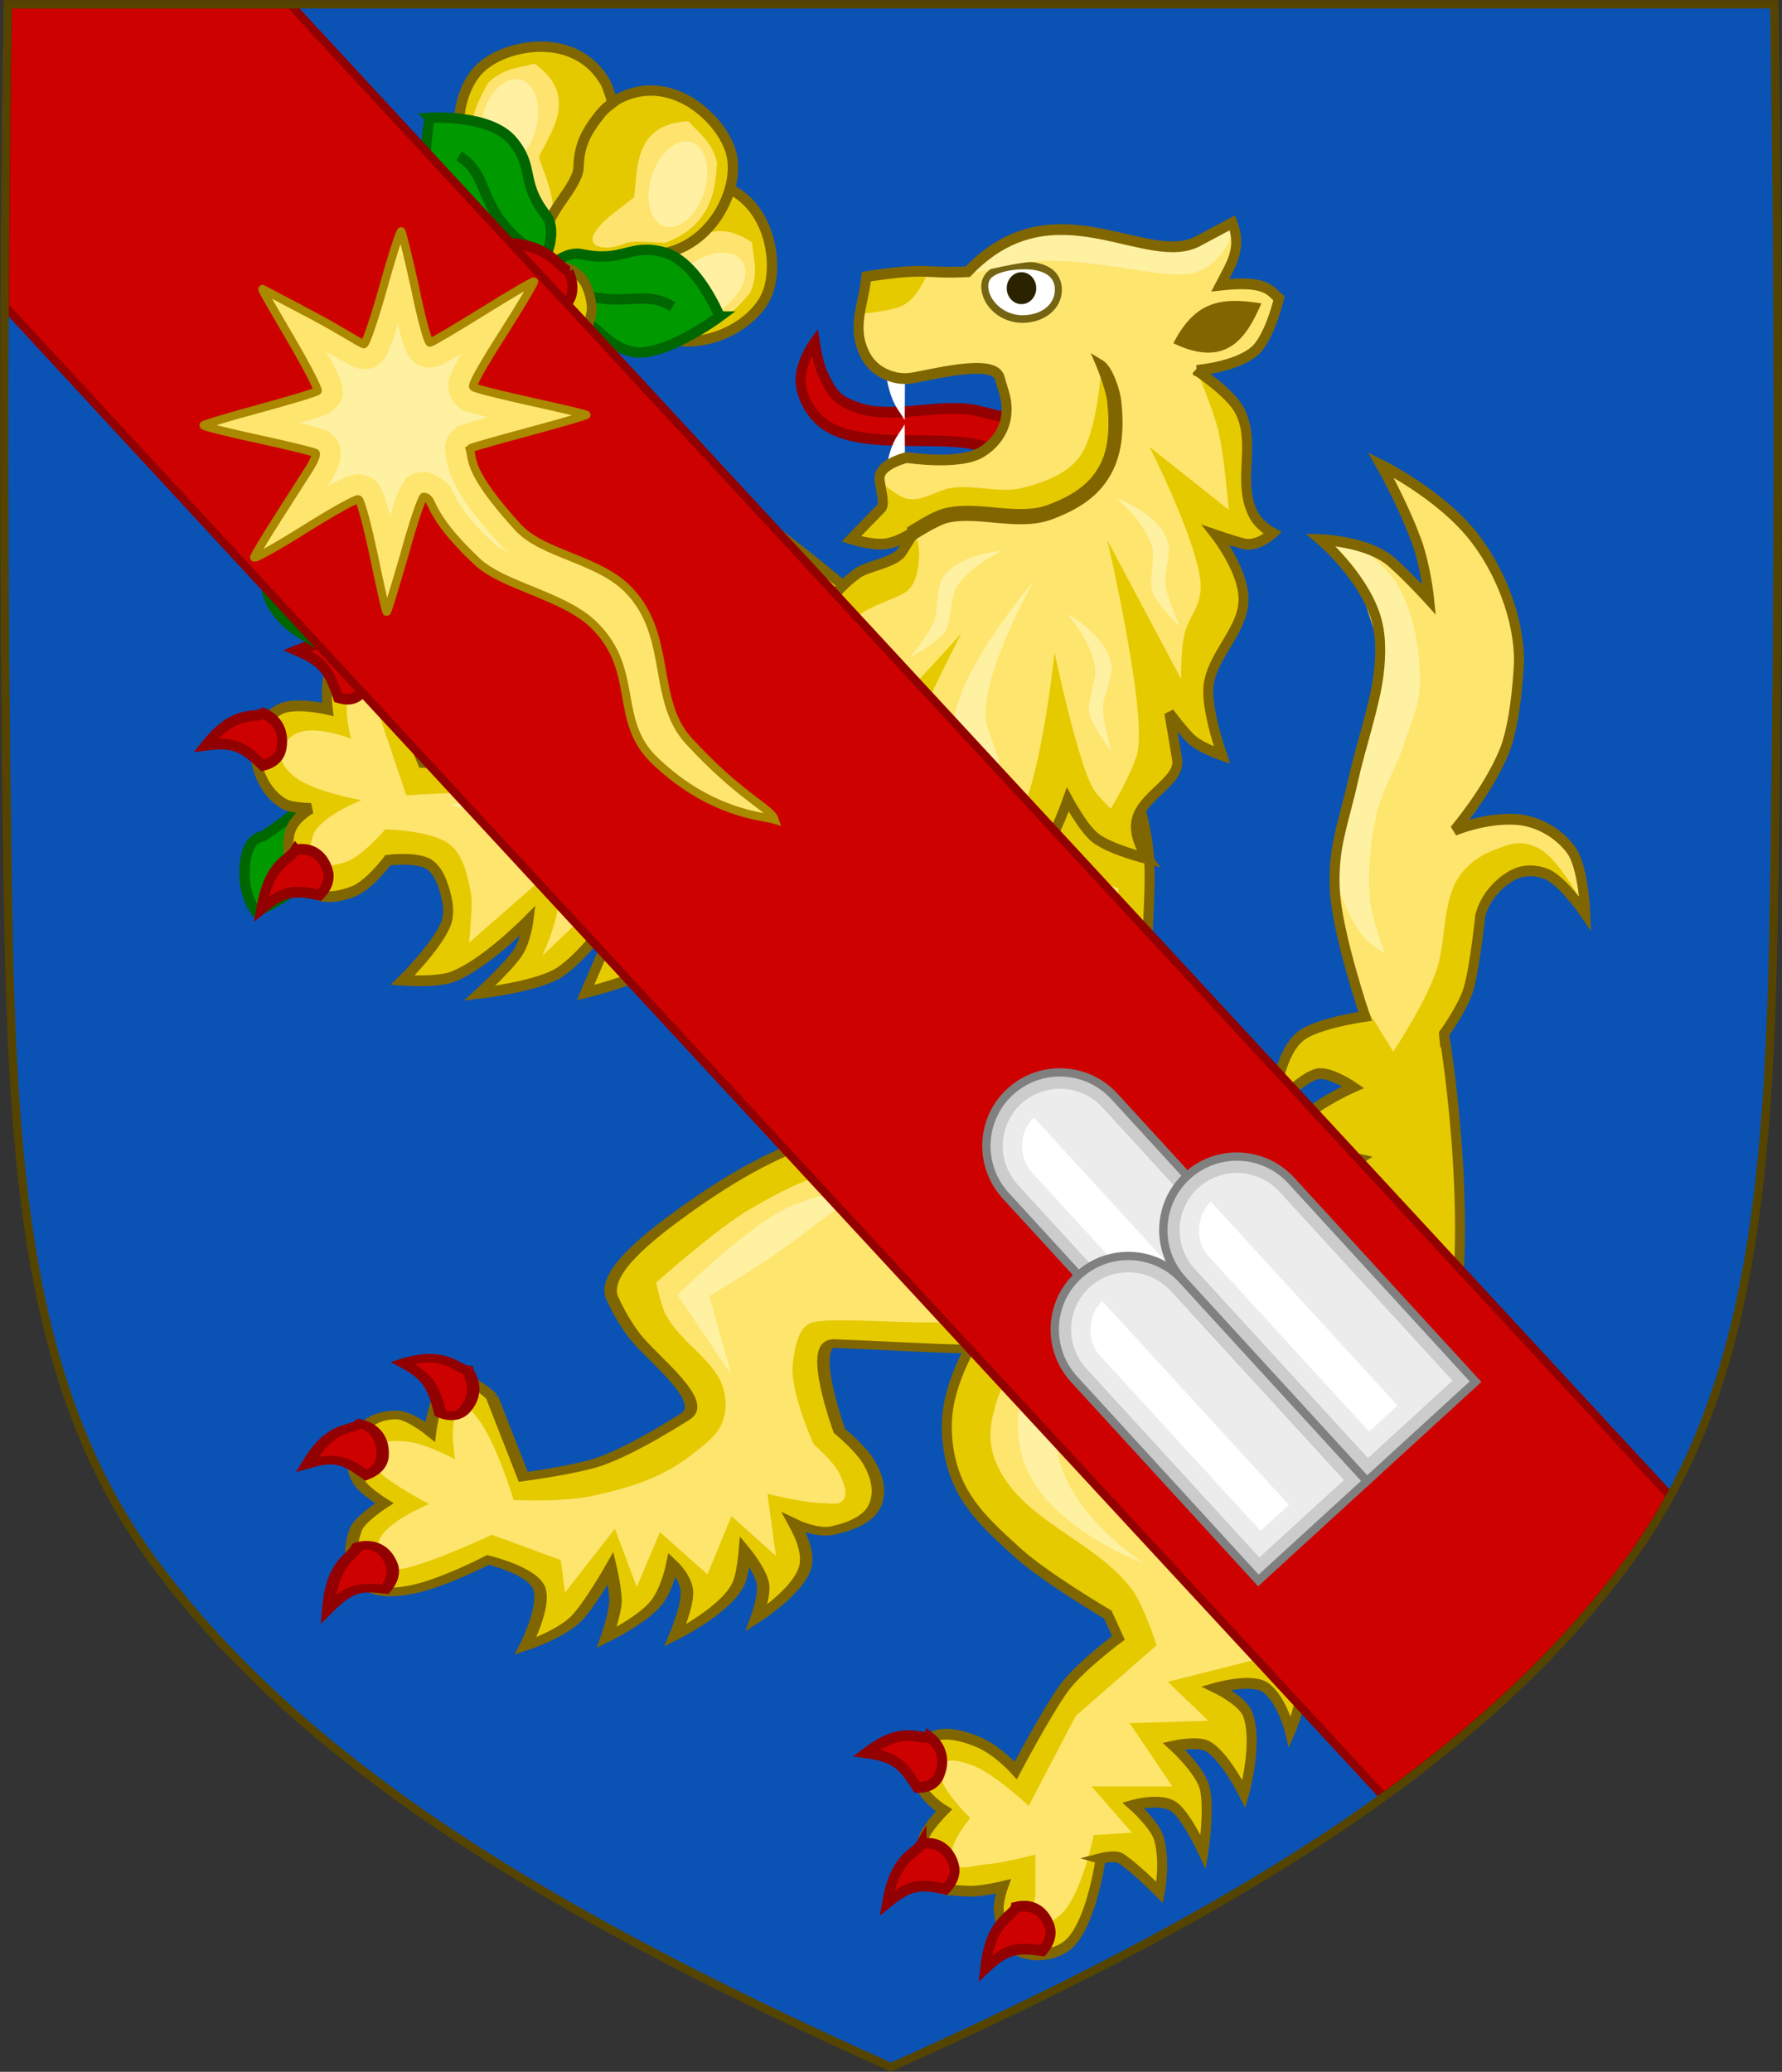 <?xml version="1.0" encoding="UTF-8" standalone="no"?>
<svg
   xmlns:dc="http://purl.org/dc/elements/1.1/"
   xmlns:cc="http://creativecommons.org/ns#"
   xmlns:rdf="http://www.w3.org/1999/02/22-rdf-syntax-ns#"
   xmlns:svg="http://www.w3.org/2000/svg"
   xmlns="http://www.w3.org/2000/svg"
   xmlns:xlink="http://www.w3.org/1999/xlink"
   xmlns:sodipodi="http://sodipodi.sourceforge.net/DTD/sodipodi-0.dtd"
   xmlns:inkscape="http://www.inkscape.org/namespaces/inkscape"
   id="svg3240"
   height="500"
   width="430.18"
   version="1.1"
   sodipodi:docname="Arms_of_the_house_of_Challant.svg"
   inkscape:version="1.0.2 (e86c870879, 2021-01-15)">
  <rect width="100%" height="100%" fill="#333333" stroke="none"/>
  <sodipodi:namedview
     pagecolor="#ffffff"
     bordercolor="#666666"
     borderopacity="1"
     objecttolerance="10"
     gridtolerance="10"
     guidetolerance="10"
     inkscape:pageopacity="0"
     inkscape:pageshadow="2"
     inkscape:window-width="1920"
     inkscape:window-height="986"
     id="namedview118"
     showgrid="false"
     inkscape:object-paths="true"
     inkscape:snap-intersection-paths="false"
     inkscape:snap-smooth-nodes="false"
     inkscape:zoom="0.54244315"
     inkscape:cx="-118.04565"
     inkscape:cy="26.623809"
     inkscape:window-x="-11"
     inkscape:window-y="-11"
     inkscape:window-maximized="1"
     inkscape:current-layer="g1836"
     inkscape:object-nodes="true"
     inkscape:snap-midpoints="true"
     inkscape:snap-global="false"
     inkscape:snap-center="true"
     inkscape:snap-object-midpoints="true"
     inkscape:snap-others="true"
     inkscape:document-rotation="0"
     inkscape:snap-nodes="true" />
  <defs
     id="defs3242">
    <rect
       x="319.742"
       y="71.17"
       width="121.211"
       height="57.149"
       id="rect2964" />
    <rect
       x="311.216"
       y="76.931"
       width="76.045"
       height="25.118"
       id="rect2958" />
    <inkscape:path-effect
       effect="bspline"
       id="path-effect2954"
       is_visible="true"
       lpeversion="1"
       weight="33.333"
       steps="2"
       helper_size="0"
       apply_no_weight="true"
       apply_with_weight="true"
       only_selected="false" />
    <inkscape:path-effect
       effect="bspline"
       id="path-effect2950"
       is_visible="true"
       lpeversion="1"
       weight="33.333"
       steps="2"
       helper_size="0"
       apply_no_weight="true"
       apply_with_weight="true"
       only_selected="false" />
    <inkscape:path-effect
       effect="bspline"
       id="path-effect2755"
       is_visible="true"
       lpeversion="1"
       weight="33.333"
       steps="2"
       helper_size="0"
       apply_no_weight="true"
       apply_with_weight="true"
       only_selected="false" />
    <inkscape:path-effect
       effect="bspline"
       id="path-effect2751"
       is_visible="true"
       lpeversion="1"
       weight="33.333"
       steps="2"
       helper_size="0"
       apply_no_weight="true"
       apply_with_weight="true"
       only_selected="false" />
    <inkscape:path-effect
       effect="bspline"
       id="path-effect2737"
       is_visible="true"
       lpeversion="1"
       weight="33.333"
       steps="2"
       helper_size="0"
       apply_no_weight="true"
       apply_with_weight="true"
       only_selected="false" />
    <inkscape:path-effect
       effect="bspline"
       id="path-effect2730"
       is_visible="true"
       lpeversion="1"
       weight="33.333"
       steps="2"
       helper_size="0"
       apply_no_weight="true"
       apply_with_weight="true"
       only_selected="false" />
    <clipPath
       id="clipPath6740"
       clipPathUnits="userSpaceOnUse">
      <path
         id="use6742"
         d="M 502.193,290.04 V 23.294 H 290.876"
         style="display:inline;vector-effect:none;fill:none;fill-opacity:1;stroke:#554400;stroke-width:2.085;stroke-linecap:butt;stroke-linejoin:miter;stroke-miterlimit:4;stroke-dasharray:none;stroke-dashoffset:0;stroke-opacity:1;marker:none"
         sodipodi:nodetypes="ccc" />
    </clipPath>
    <clipPath
       id="clipPath11139"
       clipPathUnits="userSpaceOnUse">
      <path
         style="display:inline;opacity:1;vector-effect:none;fill:#ce0f25;fill-opacity:1;stroke:#800000;stroke-width:1;stroke-linecap:butt;stroke-linejoin:miter;stroke-miterlimit:4;stroke-dasharray:none;stroke-dashoffset:0;stroke-opacity:1;marker:none"
         d="m 91.34,28.756 v 255.881 c 75.551,-34.045 134.284,-68.698 169.539,-116.717 26.671,-36.327 31.73,-81.926 33.158,-139.164 z"
         id="use11141" />
    </clipPath>
    <clipPath
       id="clipPath11046"
       clipPathUnits="userSpaceOnUse">
      <path
         style="display:inline;opacity:1;vector-effect:none;fill:#ce0f25;fill-opacity:1;stroke:#800000;stroke-width:1;stroke-linecap:butt;stroke-linejoin:miter;stroke-miterlimit:4;stroke-dasharray:none;stroke-dashoffset:0;stroke-opacity:1;marker:none"
         d="m 94.299,26.316 c -1.076,67.808 -1.012,135.626 0,203.432 0.086,5.795 0.203,11.437 0.342,17.008 H 297.34 V 26.316 Z"
         id="use11048" />
    </clipPath>
    <clipPath
       clipPathUnits="userSpaceOnUse"
       id="clipPath1056">
      <path
         style="display:inline;fill:#0351b6;fill-opacity:1;stroke:none;stroke-width:1.048"
         id="path1058"
         d="m -119.577,-204.025 c -1.13,70.867 -1.063,141.744 0,212.609 1.024,68.276 4.446,121.557 35.18,163.218 37.022,50.185 98.699,86.401 178.037,121.982 79.338,-35.581 141.015,-71.797 178.037,-121.982 30.734,-41.661 34.156,-94.942 35.18,-163.218 1.063,-70.865 1.13,-141.742 0,-212.609 z" />
    </clipPath>
    <inkscape:perspective
       sodipodi:type="inkscape:persp3d"
       inkscape:vp_x="0 : 526.18109 : 1"
       inkscape:vp_y="0 : 1000 : 0"
       inkscape:vp_z="744.09448 : 526.18109 : 1"
       inkscape:persp3d-origin="372.04724 : 350.78739 : 1"
       id="perspective10" />
    <clipPath
       clipPathUnits="userSpaceOnUse"
       id="clipPath5830">
      <path
         id="path5832"
         style="display:inline;fill:none;fill-opacity:1;stroke:#478b0b;stroke-width:1.048;stroke-opacity:1"
         d="M 414.866,181.557 V 123.981 C 384.53,103.75 348.694,85.446 308.256,67.311 v 114.246 z" />
    </clipPath>
    <clipPath
       clipPathUnits="userSpaceOnUse"
       id="clipPath5857">
      <path
         id="path5859"
         style="fill:#1353b4;fill-opacity:1;stroke:none;stroke-width:25;stroke-linecap:square;stroke-miterlimit:4;stroke-dasharray:none;stroke-opacity:1;paint-order:markers fill stroke"
         d="m 307.619,103.152 h 65.464 c 15.066,17.486 27.499,41.21 34.924,76.795 H 307.619 Z"
         sodipodi:nodetypes="ccccc" />
    </clipPath>
    <clipPath
       clipPathUnits="userSpaceOnUse"
       id="clipPath5890">
      <path
         id="path5892"
         style="display:inline;fill:none;fill-opacity:1;stroke:#ce0f25;stroke-width:1.414;stroke-opacity:1"
         d="m 396.51,103.153 c 23.553,28.627 53.409,53.851 88.774,77.166 v -77.166 z" />
    </clipPath>
    <clipPath
       clipPathUnits="userSpaceOnUse"
       id="clipPath970">
      <rect
         style="fill:none;stroke:#816800;stroke-width:2;stroke-miterlimit:4;stroke-dasharray:none;paint-order:markers fill stroke"
         id="rect972"
         width="213.218"
         height="230.384"
         x="-1257.065"
         y="-238.492"
         transform="scale(-1)" />
    </clipPath>
    <clipPath
       clipPathUnits="userSpaceOnUse"
       id="clipPath995">
      <path
         id="path997"
         clip-path="none"
         style="display:inline;fill:#478b0b;fill-opacity:1;stroke:none;stroke-width:1.048"
         d="M 1265.658,247.676 V -19.799 c -79.338,35.581 -141.015,71.796 -178.037,121.98 -28.016,37.977 -33.322,85.65 -34.82,145.494 z" />
    </clipPath>
    <clipPath
       clipPathUnits="userSpaceOnUse"
       id="clipPath966">
      <path
         id="path968"
         style="display:inline;opacity:1;vector-effect:none;fill:#1353b4;fill-opacity:1;stroke:none;stroke-width:2;stroke-linecap:butt;stroke-linejoin:miter;stroke-miterlimit:4;stroke-dasharray:none;stroke-dashoffset:0;stroke-opacity:1"
         d="M 895.928,226.092 V 851.081 C 845.028,828.144 799.966,804.989 761.884,779.365 V 226.092 h 45.245 z" />
    </clipPath>
    <clipPath
       clipPathUnits="userSpaceOnUse"
       id="clipPath974">
      <path
         d="m 400.878,-0.477 c 1.362,67.498 1.282,135.005 0,202.501 -1.235,65.031 -5.36,115.778 -42.409,155.459 -44.63,47.799 -118.981,82.293 -214.622,116.183 C 48.205,439.776 -26.146,405.282 -70.775,357.483 -107.825,317.802 -111.95,267.055 -113.185,202.024 c -1.282,-67.496 -1.362,-135.003 0,-202.501 H 58.169 229.524 Z"
         id="path976"
         style="display:inline;fill:none;fill-opacity:1;stroke:#554400;stroke-width:2;stroke-miterlimit:4;stroke-dasharray:none;stroke-opacity:1"
         inkscape:connector-curvature="0" />
    </clipPath>
    <clipPath
       clipPathUnits="userSpaceOnUse"
       id="clipPath966-8">
      <path
         id="path968-5"
         style="display:inline;opacity:1;vector-effect:none;fill:#1353b4;fill-opacity:1;stroke:none;stroke-width:2;stroke-linecap:butt;stroke-linejoin:miter;stroke-miterlimit:4;stroke-dasharray:none;stroke-dashoffset:0;stroke-opacity:1"
         d="M 895.928,226.092 V 851.081 C 845.028,828.144 799.966,804.989 761.884,779.365 V 226.092 h 45.245 z" />
    </clipPath>
    <clipPath
       clipPathUnits="userSpaceOnUse"
       id="clipPath974-4">
      <path
         d="m 400.878,-0.477 c 1.362,67.498 1.282,135.005 0,202.501 -1.235,65.031 -5.36,115.778 -42.409,155.459 -44.63,47.799 -118.981,82.293 -214.622,116.183 C 48.205,439.776 -26.146,405.282 -70.775,357.483 -107.825,317.802 -111.95,267.055 -113.185,202.024 c -1.282,-67.496 -1.362,-135.003 0,-202.501 H 58.169 229.524 Z"
         id="path976-5"
         style="display:inline;fill:none;fill-opacity:1;stroke:#554400;stroke-width:2;stroke-miterlimit:4;stroke-dasharray:none;stroke-opacity:1"
         inkscape:connector-curvature="0" />
    </clipPath>
    <clipPath
       clipPathUnits="userSpaceOnUse"
       id="clipPath966-8-3">
      <path
         id="path968-5-6"
         style="display:inline;opacity:1;vector-effect:none;fill:#1353b4;fill-opacity:1;stroke:none;stroke-width:2;stroke-linecap:butt;stroke-linejoin:miter;stroke-miterlimit:4;stroke-dasharray:none;stroke-dashoffset:0;stroke-opacity:1"
         d="M 895.928,226.092 V 851.081 C 845.028,828.144 799.966,804.989 761.884,779.365 V 226.092 h 45.245 z" />
    </clipPath>
    <clipPath
       clipPathUnits="userSpaceOnUse"
       id="clipPath974-4-7">
      <path
         d="m 400.878,-0.477 c 1.362,67.498 1.282,135.005 0,202.501 -1.235,65.031 -5.36,115.778 -42.409,155.459 -44.63,47.799 -118.981,82.293 -214.622,116.183 C 48.205,439.776 -26.146,405.282 -70.775,357.483 -107.825,317.802 -111.95,267.055 -113.185,202.024 c -1.282,-67.496 -1.362,-135.003 0,-202.501 H 58.169 229.524 Z"
         id="path976-5-9"
         style="display:inline;fill:none;fill-opacity:1;stroke:#554400;stroke-width:2;stroke-miterlimit:4;stroke-dasharray:none;stroke-opacity:1"
         inkscape:connector-curvature="0" />
    </clipPath>
    <clipPath
       clipPathUnits="userSpaceOnUse"
       id="clipPath3131">
      <path
         style="display:inline;fill:none;stroke:#554400;stroke-width:2;stroke-miterlimit:4;stroke-dasharray:none"
         id="path3133"
         d="m 479.689,-55.424 c -1.13,70.867 -1.063,141.744 0,212.609 1.024,68.276 4.446,121.557 35.18,163.218 37.022,50.185 98.699,86.401 178.037,121.982 79.338,-35.581 141.015,-71.797 178.037,-121.982 30.734,-41.661 34.156,-94.942 35.18,-163.218 1.063,-70.865 1.13,-141.742 0,-212.609 H 692.907 Z" />
    </clipPath>
    <clipPath
       clipPathUnits="userSpaceOnUse"
       id="clipPath1670">
      <path
         style="display:inline;fill:none;fill-opacity:1;stroke:#554400;stroke-width:1.909;stroke-miterlimit:4;stroke-dasharray:none;stroke-opacity:1"
         id="path1672"
         d="m 94.402,26.358 c -1.13,70.867 -1.063,141.744 0,212.609 1.024,68.276 4.446,121.557 35.18,163.218 37.022,50.185 98.699,86.401 178.037,121.982 79.338,-35.581 141.015,-71.797 178.037,-121.982 30.734,-41.661 34.156,-94.942 35.18,-163.218 1.063,-70.865 1.13,-141.742 0,-212.609 H 307.619 Z" />
    </clipPath>
  </defs>
  <g
     id="layer1"
     transform="translate(-92.529,-25.312)">
    <g
       id="g1217">
      <g
         id="g1666">
        <path
           style="display:inline;fill:#0b52b5;fill-opacity:1;stroke:none;stroke-width:1.048"
           id="path3140"
           d="m 520.837,26.358 c 1.13,70.867 1.063,141.744 0,212.609 -1.024,68.276 -4.446,121.557 -35.18,163.218 -37.022,50.185 -98.699,86.401 -178.037,121.982 C 228.281,488.585 166.604,452.369 129.582,402.184 98.848,360.523 95.426,307.243 94.402,238.966 c -1.063,-70.865 -1.13,-141.742 0,-212.609 z" />
      </g>
      <g
         id="g1836"
         transform="matrix(1.033,0,0,1.033,2.637,-1.162)"
         style="stroke-width:2.421;stroke-miterlimit:4;stroke-dasharray:none">
        <use
           x="0"
           y="0"
           xlink:href="#g3805"
           id="use953"
           width="100%"
           height="100%"
           transform="matrix(-0.839,-0.544,-0.544,0.839,449.299,130.087)" />
        <path
           fill="#009900"
           stroke="#006600"
           stroke-width="4.015"
           stroke-miterlimit="282"
           d="m 197.666,124.979 c -0.499,-9.487 1.388,-16.56 3.939,-21.905 2.321,-4.845 5.236,-8.265 7.538,-10.44 1.153,-1.088 2.139,-1.856 2.805,-2.34 0.326,-0.244 0.584,-0.412 0.728,-0.509 0.121,-0.069 0.121,-0.069 0.121,-0.069 l -5.705,-10.079 0.005,-0.009 c -0.589,0.357 -9.745,5.671 -15.87,18.411 -3.355,6.982 -5.695,16.181 -5.069,27.563 0.715,12.473 3.453,38.113 -8.128,62.256 -5.699,11.872 -14.776,23.417 -29.623,33.185 0,0 -3.674,-0.073 -4.208,6.925 -0.533,6.99 2.671,10.695 2.671,10.695 19.917,-8.937 35.036,-32.154 41.542,-45.771 13.211,-27.631 9.844,-55.981 9.254,-67.913 z"
           id="path239"
           style="stroke-width:2.421;stroke-miterlimit:4;stroke-dasharray:none" />
        <use
           x="0"
           y="0"
           xlink:href="#g3805"
           id="use955"
           width="100%"
           height="100%"
           transform="matrix(0.802,0.598,-0.597,0.802,96.159,-109.248)" />
        <g
           style="display:inline;stroke-width:3.044;stroke-miterlimit:4;stroke-dasharray:none"
           transform="matrix(-0.366,-0.71,0.704,-0.363,1154.623,377.01)"
           id="g3805">
          <g
             transform="matrix(-0.561,0.16,0.157,0.564,495.256,-1136.353)"
             id="g12642"
             style="display:inline;overflow:visible;fill-rule:evenodd;stroke-width:5.206;stroke-miterlimit:4;stroke-dasharray:none">
            <g
               transform="matrix(-0.779,0,0,0.779,-247.834,203.349)"
               id="g12638"
               style="display:inline;stroke:#4d4d4d;stroke-width:6.681;stroke-miterlimit:4;stroke-dasharray:none">
              <path
                 d="m 311.076,490.202 c 16.192,-3.183 21.152,18.257 24.193,32.55 1.052,4.944 3.412,15.665 7.406,19.584 10.564,10.366 13.657,19.526 15.81,34.193 0.713,4.859 -0.027,9.404 -0.542,14.311 -9.84,38.044 -55.186,40.785 -75.085,30.238 -22.65,-11.655 -39.202,-58.103 -9.767,-86.191 20.602,-19.006 12.055,-54.461 37.985,-44.686 z"
                 id="path12634"
                 inkscape:connector-curvature="0"
                 style="fill:#e4c900;fill-opacity:1;stroke:#806600;stroke-width:6.681;stroke-miterlimit:4;stroke-dasharray:none;stroke-opacity:1" />
              <path
                 d="m 269.235,550.348 c -13.063,31.957 6.203,49.829 15.011,59.624 12.024,7.012 21.787,4.567 32.197,4.829 22.976,-27.534 -0.841,-45.235 -12.011,-59.182 0.63,-9.535 1.835,-17.496 1.784,-24.089 -0.206,-26.401 -15.105,-12.938 -18.952,-2.017 -2.59,7.352 -10.805,13.136 -18.029,20.834 z"
                 id="path12636"
                 inkscape:connector-curvature="0"
                 style="fill:#fee46e;fill-opacity:1;stroke:none;stroke-width:6.681;stroke-miterlimit:4;stroke-dasharray:none" />
            </g>
            <path
               d="m -462.063,660.212 a 7.275,15.97 0 1 1 -14.55,0 7.275,15.97 0 1 1 14.55,0 z"
               transform="matrix(1.921,0.335,-0.503,1.278,758.92,-29.78)"
               id="path12640"
               inkscape:connector-curvature="0"
               style="fill:#fff1a1;fill-opacity:1;stroke-width:3.214;stroke-miterlimit:4;stroke-dasharray:none" />
          </g>
        </g>
        <path
           fill="#009900"
           stroke="#006600"
           stroke-width="4.015"
           stroke-miterlimit="282"
           d="m 255.212,99.579 c 0,0 -5.261,-13.049 -13.241,-15.066 -7.97,-2.019 -9.232,2.54 -18.999,0.515 -4.749,-0.989 -9.225,4.75 -9.225,4.75 17.209,10.726 21.95,2.239 30.451,7.511 -8.501,-5.271 -13.241,3.216 -30.451,-7.511 0,0 -0.028,7.351 4.483,8.49 8.774,2.221 9.169,7.677 16.34,9.493 7.176,1.813 20.642,-8.182 20.642,-8.182 z"
           id="path1608"
           style="stroke-width:2.421;stroke-miterlimit:4;stroke-dasharray:none" />
        <path
           fill="#009900"
           stroke="#006600"
           stroke-width="4.015"
           stroke-miterlimit="282"
           d="m 187.44,53.145 c 0,0 14.04,-0.941 19.328,5.366 5.286,6.297 1.73,9.417 7.802,17.329 2.956,3.845 -0.264,10.372 -0.264,10.372 C 197.16,75.385 202.74,67.425 194.295,62.065 c 8.445,5.36 2.865,13.32 20.011,24.147 0,0 -6.608,3.223 -9.596,-0.343 -5.817,-6.933 -10.902,-4.914 -15.658,-10.581 -4.754,-5.671 -1.612,-22.143 -1.612,-22.143 z"
           id="path1610"
           style="stroke-width:2.421;stroke-miterlimit:4;stroke-dasharray:none" />
        <g
           id="g25440-6-7"
           style="display:inline;fill:#ffffff;stroke-width:0.868;stroke-miterlimit:4;stroke-dasharray:none"
           transform="matrix(3.351,0,0,2.323,-4982.91,1097.768)">
          <g
             transform="matrix(0.782,-0.284,0.213,1.222,1251.484,-913.226)"
             id="g4939-7-4"
             style="stroke-width:0.861;stroke-miterlimit:4;stroke-dasharray:none">
            <g
               transform="matrix(1.028,0.043,-0.01,1.112,-206.434,687.563)"
               id="g4941-3-5"
               style="stroke-width:0.805;stroke-miterlimit:4;stroke-dasharray:none">
              <path
                 inkscape:connector-curvature="0"
                 style="fill:#e5ca00;fill-opacity:1;stroke:#806600;stroke-width:0.805;stroke-linecap:butt;stroke-linejoin:miter;stroke-miterlimit:4;stroke-dasharray:none;stroke-opacity:1"
                 d="m 469.892,-189.443 c 0,0 -3.213,-0.025 -4.5,-0.778 -1.399,-0.819 -2.898,-3.715 -2.898,-3.715 0,0 -3.543,0.575 -5.172,0.222 -1.702,-0.369 -4.138,-2.315 -4.138,-2.315 1.627,-0.24 2.842,-0.486 4.418,-1.76 0,0 -3.136,-0.166 -4.922,-0.854 -1.555,-0.599 -4.093,-2.583 -4.093,-2.583 1.45,-0.36 3.018,-0.315 4.16,-1.733 0,0 -3.072,0.028 -4.463,-0.481 -1.389,-0.508 -3.595,-2.462 -3.595,-2.462 1.688,-0.147 3.294,-0.46 4.379,-1.824 0,0 -3.111,0.106 -4.429,-0.412 -1.82,-0.715 -4.604,-3.096 -4.604,-3.096 1.751,-0.132 3.492,-0.283 4.817,-1.276 l -0.984,-1.999 c -1.188,-2.413 -3.677,-1.562 -5.331,-2.227 -1.624,-0.653 -2.535,-2.434 -2.624,-3.432 -0.156,-1.761 0.744,-4.45 4.717,-3.889 -1.976,-3.011 0.081,-5.174 2.184,-6.04 2.02,-0.832 3.803,-0.605 5.175,2.69 0,0 1.843,-1.491 2.842,-1.712 1.39,-0.308 2.957,0.154 3.451,1.455 0.203,0.535 0.277,1.654 -0.064,2.322 -0.539,1.057 -1.726,1.781 -2.114,3.326 -0.439,1.75 1.178,4.803 1.178,4.803 0,0 7.637,6.05 11.15,9.364 1.869,1.763 5.264,5.579 5.264,5.579 l 0.188,-0.109 h 7.57 l 0.676,12.773 -8.238,0.161 z"
                 id="path4943-25-2"
                 sodipodi:nodetypes="cscsccsccsccsccssscscsssscsccccc" />
              <path
                 inkscape:connector-curvature="0"
                 style="fill:#fee56e;fill-opacity:1;stroke:none;stroke-width:0.805;stroke-miterlimit:4;stroke-dasharray:none"
                 d="m 728.67,600.086 c 0,0 1.811,3.754 3.011,4.327 1.149,0.549 2.094,-0.474 2.094,-0.474 l -0.716,-1.552 -2.433,-0.674 c 0.501,-2.25 5.124,-1.366 4.026,-5.802 0,0 -7.738,-7.443 -9.445,-8.96 -2.245,-1.995 -8.24,-6.448 -8.24,-6.448 0,0 -1.372,-3.327 -1.552,-5.612 -0.08,-1.012 0.13,-2.084 0.597,-2.985 0.479,-0.925 1.885,-1.261 2.149,-2.269 0.083,-0.317 -0.028,-0.704 -0.239,-0.955 -0.252,-0.3 -0.683,-0.501 -1.075,-0.478 -1.479,0.087 -3.821,2.269 -3.821,2.269 0,0 -1.465,-2.632 -2.747,-3.224 -0.542,-0.25 -1.24,-0.228 -1.791,0 -0.52,0.215 -1.032,0.655 -1.194,1.194 -0.514,1.712 1.075,5.254 1.075,5.254 0,0 -3.447,-0.876 -4.777,0 -0.506,0.334 -0.767,1.068 -0.716,1.672 0.055,0.66 0.536,1.286 1.075,1.672 1.467,1.052 5.254,1.314 5.254,1.314 l 4.418,5.971 -4.657,1.314 c 1.774,0.966 3.164,1.293 8.001,1.314 -0.985,2.07 -2.43,2.78 -3.702,3.702 l 8.12,1.194 c -0.706,2.032 -2.828,2.22 -3.821,3.105 2.053,1.366 5.296,1.839 8.598,2.269 -0.446,1.666 -2.554,2.085 -4.18,2.866 1.188,0.491 3.271,0.146 6.687,0 z"
                 id="path4945-5-5"
                 transform="translate(-265.268,-795.882)"
                 sodipodi:nodetypes="csccccscssssscssscssscccccccccc" />
              <path
                 inkscape:connector-curvature="0"
                 sodipodi:nodetypes="ccc"
                 id="path4947-2-4"
                 d="m 463.964,-201.373 c -3.57,-7.416 -9.762,-11.437 -16.381,-15.396 5.162,7.196 10.969,11.617 16.381,15.396 z"
                 style="fill:#fff1a2;fill-opacity:1;stroke:none;stroke-width:0.805;stroke-miterlimit:4;stroke-dasharray:none" />
            </g>
            <path
               inkscape:connector-curvature="0"
               style="fill:#ce0101;fill-opacity:1;stroke:#930000;stroke-width:0.861;stroke-linecap:butt;stroke-linejoin:miter;stroke-miterlimit:4;stroke-dasharray:none;stroke-opacity:1"
               d="m 261.745,452.795 c 0.261,1.415 -0.296,2.406 -1.474,2.743 -0.586,0.168 -1.259,-0.052 -1.956,-0.875 0.36,-2.318 0.199,-3.24 -1.27,-5.299 3.709,1.015 3.834,2.802 4.7,3.431 z"
               id="path4949-1-3"
               sodipodi:nodetypes="csccc" />
            <path
               inkscape:connector-curvature="0"
               style="fill:#ce0101;fill-opacity:1;stroke:#930000;stroke-width:0.861;stroke-linecap:butt;stroke-linejoin:miter;stroke-miterlimit:4;stroke-dasharray:none;stroke-opacity:1"
               d="m 251.394,451.27 c 0.775,1.188 0.654,2.352 -0.275,3.192 -0.462,0.417 -1.151,0.517 -2.091,0.071 -0.563,-2.299 -1.061,-3.078 -3.167,-4.317 3.719,-0.729 4.515,0.864 5.534,1.055 z"
               id="path4951-3-0"
               sodipodi:nodetypes="csccc" />
            <path
               inkscape:connector-curvature="0"
               style="fill:#ce0101;fill-opacity:1;stroke:#930000;stroke-width:0.861;stroke-linecap:butt;stroke-linejoin:miter;stroke-miterlimit:4;stroke-dasharray:none;stroke-opacity:1"
               d="m 245.437,458.969 c 1.153,0.744 1.492,1.871 0.982,3.064 -0.253,0.593 -0.833,0.996 -1.848,1.01 -1.39,-1.863 -2.136,-2.355 -4.502,-2.545 3.055,-2.352 4.382,-1.245 5.369,-1.529 z"
               id="path4953-5-3"
               sodipodi:nodetypes="csccc" />
          </g>
          <path
             style="fill:#e5ca00;fill-opacity:1;stroke:#806600;stroke-width:0.868;stroke-linecap:butt;stroke-linejoin:miter;stroke-miterlimit:4;stroke-dasharray:none;stroke-opacity:1"
             d="m 1547.263,-321.065 2.189,8.056 c 0,0 3.513,-0.666 5.243,-1.491 2.365,-1.129 6.042,-4.561 6.042,-4.561 1.659,-1.414 -2.042,-5.572 -3.338,-7.797 -1,-1.717 -1.68,-3.938 -1.68,-3.938 -0.987,-2.519 2.484,-6.39 4.994,-8.992 3.216,-3.334 6.94,-6.501 10.308,-7.463 5.739,-1.638 19.358,-4.203 19.358,-4.203 l 1.378,7.926 -3.147,11.604 -4.706,5.137 c 0.898,1.627 -6.823,0.685 -12.756,0.378 -1.901,-0.098 0.356,8.781 0.356,8.781 0,0 1.478,1.754 2.042,3.134 0.564,1.38 0.878,2.968 0.415,4.409 -0.463,1.441 -1.816,2.126 -2.938,2.478 -1.122,0.352 -2.681,-0.735 -2.681,-0.735 0.491,1.303 0.927,2.631 0.823,4.037 -0.185,2.489 -3.438,5.501 -3.438,5.501 0,0 0.632,-2.448 0.412,-3.627 -0.263,-1.409 -1.234,-3.101 -1.234,-3.101 0,0 -0.119,2.039 -0.374,3.03 -0.705,2.743 -4.479,5.446 -4.479,5.446 0,0 0.83,-2.811 0.819,-4.309 -0.011,-1.476 -1.022,-2.856 -1.022,-2.856 0,0 -0.33,2.348 -1.057,3.775 -0.874,1.717 -3.522,3.606 -3.522,3.606 0,0 0.564,-2.31 0.61,-3.525 0.044,-1.163 -0.326,-3.458 -0.326,-3.458 0,0 -1.516,3.822 -2.438,5.123 -1.118,1.578 -3.512,2.721 -3.512,2.721 0,0 1.429,-3.952 0.96,-5.814 -0.452,-1.793 -3.566,-2.86 -3.566,-2.86 0,0 -3.328,2.485 -5.461,3.022 -1.058,0.266 -2.454,0.494 -3.178,-0.741 -0.99,-1.688 -1.116,-3.17 -0.594,-5.309 0.261,-1.07 2.009,-2.67 2.009,-2.67 0,0 -1.323,-1.186 -1.692,-1.966 -0.667,-1.406 -0.645,-3.098 -0.158,-4.674 0.513,-1.658 1.53,-2.236 2.709,-2.242 0.87,-0.004 2.324,1.673 2.324,1.673 0,0 0.384,-4.407 1.488,-5.199 1.066,-0.765 2.819,1.694 2.819,1.694 z"
             id="path4957-1-7-6"
             sodipodi:nodetypes="ccssssssccccscssscscscscscscscscscssscssscscc"
             inkscape:connector-curvature="0" />
          <path
             style="fill:#fee56e;fill-opacity:1;stroke:none;stroke-width:0.868;stroke-miterlimit:4;stroke-dasharray:none"
             d="m 1583.321,-330.683 -1.298,-5.182 c -0.428,-1.709 1.822,-2.992 1.704,-4.818 -0.126,-1.958 -0.807,-3.929 -1.93,-4.819 -1.463,-1.159 -7.835,1.013 -9.458,1.381 -2.478,0.57 -4.822,2.295 -7.029,4.146 -2.384,2 -6.586,7.416 -6.586,7.416 0,0 0.312,2.348 0.706,3.349 1.373,3.49 4.199,4.933 4.13,9.029 -0.042,2.505 -1.113,3.505 -2.147,4.709 -2.211,2.574 -4.441,3.515 -7.142,4.382 -2.009,0.645 -5.491,0.42 -5.491,0.42 0,0 -1.247,-5.968 -2.533,-8.27 -0.283,-0.507 -0.687,-1.387 -1.079,-1.11 -1.034,0.73 -0.475,5.267 -0.475,5.267 0,0 -2.252,-1.727 -3.469,-1.781 -0.838,-0.037 -1.5,-0.3 -1.858,0.883 -0.2,0.658 -0.32,1.601 0.01,2.122 0.756,1.212 3.513,3.288 3.513,3.288 0,0 -2.895,1.697 -3.454,3.525 -0.295,0.965 -0.651,1.896 -0.142,2.611 0.452,0.636 1.375,0.5 1.97,0.305 2.083,-0.682 5.995,-3.35 5.995,-3.35 l 4.802,2.536 0.308,3.266 3.474,-6.411 1.524,5.869 1.615,-5.529 3.312,4.244 1.682,-5.848 3.094,3.991 -0.587,-6.236 c 0,0 2.567,0.923 3.874,0.929 0.48,0.002 1.139,0.274 1.425,-0.328 0.325,-0.682 -8e-4,-1.758 -0.238,-2.524 -0.39,-1.262 -1.842,-3.065 -1.842,-3.065 0,0 -1.704,-5.388 -1.448,-8.161 0.154,-1.675 0.391,-3.814 1.456,-4.127 2.729,-0.802 13.985,1.628 13.617,-2.109 h -10e-5 z"
             id="path4959-6-9-8"
             sodipodi:nodetypes="cssssscsssscsscssscsssccccccccccssscsscc"
             inkscape:connector-curvature="0" />
          <path
             style="fill:#fff1a2;fill-opacity:1;stroke:none;stroke-width:0.868;stroke-miterlimit:4;stroke-dasharray:none"
             d="m 1573.561,-342.502 c 0,0 -4.104,1.247 -5.956,2.62 -2.832,2.1 -7.396,8.58 -7.396,8.58 l 3.76,8.046 -1.547,-7.93 c 0,0 3.419,-2.973 4.971,-4.582 2.324,-2.41 6.169,-6.734 6.169,-6.734 z"
             id="path4961-7-8-7"
             sodipodi:nodetypes="cscccsc"
             inkscape:connector-curvature="0" />
          <path
             sodipodi:nodetypes="csccc"
             id="path4963-9-0-3"
             d="m 1538.065,-318.364 c 1.077,0.396 1.64,1.589 1.575,3.221 -0.032,0.811 -0.363,1.534 -1.13,1.981 -1.56,-1.623 -2.26,-1.891 -4.109,-1.116 1.683,-4.084 2.991,-3.331 3.664,-4.086 z"
             style="fill:#ce0101;fill-opacity:1;stroke:#930000;stroke-width:0.868;stroke-linecap:butt;stroke-linejoin:miter;stroke-miterlimit:4;stroke-dasharray:none;stroke-opacity:1"
             inkscape:connector-curvature="0" />
          <path
             sodipodi:nodetypes="csccc"
             id="path4965-25-4-9"
             d="m 1537.895,-305.997 c 1.072,-0.427 1.924,0.224 2.35,1.718 0.212,0.742 0.132,1.623 -0.416,2.573 -1.864,-0.312 -2.564,-0.044 -3.974,1.979 0.284,-4.837 1.666,-5.114 2.039,-6.269 z"
             style="fill:#ce0101;fill-opacity:1;stroke:#930000;stroke-width:0.868;stroke-linecap:butt;stroke-linejoin:miter;stroke-miterlimit:4;stroke-dasharray:none;stroke-opacity:1"
             inkscape:connector-curvature="0" />
          <path
             sodipodi:nodetypes="csccc"
             id="path4967-9-4-9"
             d="m 1545.523,-323.768 c 0.645,1.405 0.566,2.882 -0.169,4.045 -0.365,0.578 -0.919,0.783 -1.685,0.33 -0.492,-2.826 -0.906,-3.748 -2.625,-5.063 2.987,-1.347 3.655,0.564 4.479,0.687 z"
             style="fill:#ce0101;fill-opacity:1;stroke:#930000;stroke-width:0.868;stroke-linecap:butt;stroke-linejoin:miter;stroke-miterlimit:4;stroke-dasharray:none;stroke-opacity:1"
             inkscape:connector-curvature="0" />
          <path
             style="fill:#fee56e;fill-opacity:1;stroke:#806600;stroke-width:0.868;stroke-linecap:butt;stroke-linejoin:miter;stroke-miterlimit:4;stroke-dasharray:none;stroke-opacity:1"
             d="m 1588.868,-332.633 c 0,0 -3.138,2.86 -5.144,1.514 -0.864,-0.58 -1.677,-1.828 -1.9,-3.255 -0.216,-1.382 0.184,-2.956 0.705,-4.124 0.333,-0.747 2.816,-3.115 2.816,-3.115 0,0 -0.67,-3.523 -1.471,-5.56 -1.18,-2.998 -6.928,-6.095 -6.928,-6.095 2.339,-1.146 5.066,-1.288 7.824,-0.266 l 4.667,8.899 z"
             id="path4969-6-4-0"
             sodipodi:nodetypes="cssscscccc"
             inkscape:connector-curvature="0" />
          <g
             transform="matrix(0.806,0,0,1.26,1344.589,-1009.494)"
             id="g4971-7-6-9"
             style="stroke-width:0.861;stroke-miterlimit:4;stroke-dasharray:none">
            <path
               inkscape:connector-curvature="0"
               sodipodi:nodetypes="ccsscssscssscssscsssccssssssssssscscscscscscsssscscscssscsscsssscsssscssccscscscscscscscsssssssssccccscscscsssscscsccscssscssscssscc"
               id="path4973-8-7-6"
               d="m 304.13,583.231 c 0,0 1.256,-0.304 1.757,0 1.282,0.778 3.354,2.715 3.354,2.715 0,0 0.508,-2.384 -0.06,-4.282 -0.336,-1.123 -2.245,-2.685 -2.245,-2.685 0,0 2.46,-0.651 3.583,0.16 1.106,0.799 2.495,3.573 2.495,3.573 0,0 0.525,-3.048 0.16,-4.95 -0.279,-1.453 -2.715,-3.513 -2.715,-3.513 0,0 2.007,-0.406 2.874,0 1.506,0.705 3.194,3.833 3.194,3.833 0,0 1.268,-4.108 0.319,-6.388 -0.437,-1.052 -2.715,-2.076 -2.715,-2.076 0,0 3.138,-0.829 4.312,0 1.43,1.01 2.076,3.513 2.076,3.513 0,0 1.48,-3.055 0.958,-5.27 -0.322,-1.368 -2.555,-3.354 -2.555,-3.354 0,0 1.721,-1.432 2.236,-2.395 0.438,-0.82 1.01,-1.862 0.639,-2.715 -0.382,-0.879 -1.549,-1.283 -2.497,-1.427 -1.144,-0.173 -3.389,0.754 -3.389,0.754 l -1.391,-1.217 c -2.45,-2.143 -3.789,-5.618 -4.164,-9.098 -0.388,-3.603 2.526,-10.361 2.526,-10.361 0,0 1.356,4.412 3.448,6.854 1.464,1.709 3.573,3.026 5.772,3.498 2.814,0.604 4.245,0.757 6.822,-0.525 2.326,-1.157 4.836,-3.067 5.423,-5.597 2.307,-9.952 -0.678,-26.064 -0.525,-24.839 0,0 1.611,-2.063 2.099,-3.498 0.583,-1.714 1.05,-5.947 1.05,-5.947 0.383,-1.436 1.617,-2.717 2.974,-3.324 0.852,-0.381 1.932,-0.345 2.799,0 1.418,0.565 3.324,3.149 3.324,3.149 0,0 -0.152,-3.703 -1.224,-5.073 -1.094,-1.396 -2.953,-2.335 -4.723,-2.449 -2.713,-0.174 -5.386,0.875 -5.386,0.875 0,0 2.949,-3.19 4.329,-6.342 1.092,-2.495 1.264,-7.187 1.264,-7.187 0,-3.4 -1.634,-7.229 -3.933,-9.92 -2.915,-3.412 -8.02,-5.728 -8.02,-5.728 0,0 1.855,3.02 3.06,6.02 0.834,2.076 1.123,4.745 1.123,4.745 0,0 -1.717,-1.749 -3.22,-2.983 -2.085,-1.711 -6.171,-1.816 -6.171,-1.816 0,0 3.547,2.797 4.723,6.074 0.527,1.467 0.493,3.122 0.292,4.668 -0.318,2.44 -1.629,6.012 -2.194,8.407 -0.79,3.347 -1.792,5.375 -1.599,8.808 0.195,3.47 2.62,10.092 2.62,10.092 0,0 -4.003,0.529 -5.469,1.507 -2.092,1.396 -2.433,5.751 -2.433,5.751 0,0 2.3,-2.314 3.739,-2.654 1.073,-0.253 3.137,1.045 3.137,1.045 0,0 -4.083,1.663 -5.228,3.398 -1.12,1.698 -1.046,5.168 -1.046,5.168 0,0 1.48,-2.137 2.875,-2.815 1.175,-0.571 3.921,0 3.921,0 0,0 -3.759,2.309 -4.705,4.182 -0.867,1.718 -0.523,5.75 -0.523,5.75 0,0 1.711,-2.818 3.096,-3.559 0.999,-0.534 2.291,-0.722 3.398,-0.482 1.029,0.223 1.823,0.542 2.393,1.427 1.038,1.612 0.834,3.738 0,5.75 -0.613,1.48 -1.134,2.785 -2.614,3.398 -1.851,0.767 -4.222,0.902 -6.012,0 -2.225,-1.122 -2.426,-2.149 -3.398,-4.443 -1.861,-4.392 -1.657,-10.458 -3.398,-14.898 -1.446,-3.69 -4.875,-6.136 -6.012,-9.932 -1.175,-3.923 0.045,-8.229 -0.523,-12.285 -0.352,-2.513 -1.739,-6.374 -2.091,-8.887 -0.278,-1.985 0,-4.443 0,-4.443 l -17.604,-0.917 -9.487,8.392 c 0,0 -3.616,0.986 -5.473,1.095 -4.507,0.263 -9.708,-1.092 -14.219,-1.274 -4.861,-0.197 -13.876,-0.539 -13.876,-0.539 l -1.732,-3.881 c -0.66,-1.478 -0.696,-3.257 -2.157,-3.955 -1.136,-0.542 -2.821,-0.821 -3.775,0 -0.918,0.791 -0.539,3.595 -0.539,3.595 0,0 -2.902,-0.616 -4.134,0 -1.34,0.67 -2.137,1.558 -2.157,3.056 -0.024,1.762 0.951,3.684 2.516,4.494 0.692,0.359 2.337,0.359 2.337,0.359 0,0 -1.429,0.707 -1.797,1.797 -0.474,1.404 -0.007,3.305 1.078,4.314 1.292,1.2 2.641,1.097 4.314,0.539 1.407,-0.469 3.056,-2.516 3.056,-2.516 0,0 2.585,-0.296 3.595,0.359 0.81,0.526 1.19,1.583 1.438,2.516 0.185,0.695 0.275,1.493 0,2.157 -0.746,1.8 -3.766,4.555 -3.766,4.555 0,0 2.918,0.197 4.267,-0.262 2.825,-0.963 6.624,-4.548 6.624,-4.548 0,0 -0.226,1.698 -0.962,2.664 -0.927,1.218 -3.271,3.185 -3.271,3.185 0,0 4.463,-0.472 6.566,-1.482 1.881,-0.903 4.543,-4.199 4.543,-4.199 0,0 -0.061,1.601 -0.454,2.42 -0.469,0.977 -1.492,3.209 -1.492,3.209 0,0 4.034,-0.892 5.82,-1.937 1.362,-0.797 3.032,-3.348 3.032,-3.348 0,0 0.067,1.744 -0.21,2.659 -0.25,0.825 -1.435,2.573 -1.435,2.573 0,0 3.853,-0.717 5.5,-1.616 1.682,-0.918 4.065,-4.065 4.065,-4.065 0,0 2.264,-0.565 3.723,0.261 2.88,1.63 4.174,5.499 7.539,7.279 5.469,2.893 12.749,4.556 15.079,10.919 0.803,2.193 0.857,3.662 -0.26,5.719 -1.365,2.515 -7.111,5.555 -8.579,8.319 0,0 -2.3,3.15 -2.86,6.239 -0.359,1.978 -0.065,4.156 0.78,5.98 1.083,2.338 3.227,4.062 5.2,5.719 2.356,1.98 7.799,4.94 7.799,4.94 l 0.918,1.863 c 0,0 -3.442,2.363 -4.731,4.032 -1.579,2.046 -4.152,6.548 -4.152,6.548 0,0 -1.599,-1.671 -3.367,-2.319 -1.366,-0.5 -3.311,-1.005 -4.363,0 -1.007,0.962 -1.073,2.116 -0.569,3.414 0.453,1.167 2.087,2.087 2.087,2.087 0,0 -1.356,1.259 -1.707,2.087 -0.423,0.996 -0.416,2.328 0.19,3.225 0.807,1.195 2.166,1.036 3.604,1.138 1.017,0.073 3.035,-0.379 3.035,-0.379 0,0 -0.461,1.195 -0.379,1.897 0.128,1.097 0.391,2.45 1.328,3.035 1.288,0.805 3.309,0.682 4.553,-0.19 2.111,-1.481 2.936,-6.968 2.936,-6.968 h 5e-5 z"
               style="fill:#e5ca00;fill-opacity:1;stroke:none;stroke-width:0.861;stroke-miterlimit:4;stroke-dasharray:none" />
            <path
               inkscape:connector-curvature="0"
               sodipodi:nodetypes="csscsscsccsscssscssscssscccccccscsc"
               id="path4975-5-3-1"
               d="m 284.785,509.753 c 0,0 0.935,-2.812 0.517,-4.138 -0.541,-1.717 -2.821,-2.395 -3.621,-4.009 -0.311,-0.629 -0.388,-2.069 -0.388,-2.069 0,0 -1.717,1.2 -2.716,1.293 -1.509,0.14 -2.882,-1.093 -4.397,-1.164 -1.31,-0.062 -3.879,0.647 -3.879,0.647 0,0 -8.409,-1.545 -11.767,-1.94 -5.142,-0.604 -14.483,0 -14.483,0 l -2.457,-6.724 c 0,0 -0.012,-1.103 -0.647,-1.552 -0.457,-0.324 -1.292,-0.403 -1.681,0 -0.839,0.869 0,3.75 0,3.75 0,0 -3.199,-1.169 -4.785,-0.388 -0.634,0.312 -1.281,0.974 -1.293,1.681 -0.013,0.741 0.689,1.38 1.293,1.81 1.611,1.147 5.69,1.81 5.69,1.81 0,0 -3.477,1.239 -4.138,2.715 -0.282,0.629 -0.476,1.57 0,2.069 0.656,0.686 1.939,0.414 2.845,0.129 1.349,-0.425 3.362,-2.586 3.362,-2.586 0,0 4.177,0.07 5.69,1.293 1.035,0.836 1.394,2.321 1.681,3.621 0.195,0.884 0.041,1.811 0,2.715 -0.021,0.476 -0.129,1.422 -0.129,1.422 l 7.371,-5.948 c 0.934,2.328 0.072,4.655 -1.034,6.983 l 7.112,-6.207 c 1.595,2.069 0.752,4.138 0,6.207 l 6.466,-5.69 c 1.537,2.031 1.138,3.739 0.647,5.431 0,0 1.781,-0.857 2.586,-1.422 1.55,-1.088 4.267,-3.75 4.267,-3.75 0,0 2.657,0.69 3.879,1.293 1.447,0.715 4.009,2.716 4.009,2.716 z"
               style="fill:#fee56e;fill-opacity:1;stroke:none;stroke-width:0.861;stroke-miterlimit:4;stroke-dasharray:none" />
            <path
               inkscape:connector-curvature="0"
               style="fill:#fff1a2;fill-opacity:1;stroke:none;stroke-width:0.861;stroke-miterlimit:4;stroke-dasharray:none"
               d="m 272.116,501.849 c -8.329,-2.632 -16.193,-3.379 -24.346,-2.76 9.417,2.529 17.276,3.221 24.346,2.76 z"
               id="path4977-1-5-7"
               sodipodi:nodetypes="ccc" />
            <path
               inkscape:connector-curvature="0"
               sodipodi:nodetypes="cssssssssssccssssssccscccccccccssscsscsssccc"
               id="path4979-0-0-8"
               d="m 308.969,566.213 c 0,0 -1.098,-3.184 -2.136,-4.467 -3.135,-3.876 -9.452,-5.432 -11.653,-9.905 -0.8,-1.626 -0.709,-2.923 -0.194,-4.661 0.81,-2.738 2.959,-4.894 4.661,-7.186 1.972,-2.655 5.41,-4.421 6.409,-7.574 0.883,-2.788 0.379,-6.053 -0.777,-8.74 -0.888,-2.064 -2.661,-3.712 -4.467,-5.049 -3.26,-2.413 -8.062,-2.329 -11.07,-5.049 -0.667,-0.603 -1.359,-2.331 -1.359,-2.331 0,0 8.492,-2.091 11.458,-4.855 0.827,-0.771 1.359,-2.33 1.359,-2.33 l 4.467,1.748 c 0,0 -0.342,6.218 0.583,9.128 0.659,2.074 1.572,3.783 2.719,5.632 1.183,1.907 3.198,3.442 3.69,5.632 0.516,2.296 0.417,4.719 -0.194,6.992 -0.89,3.308 -4.196,6.931 -4.855,10.293 -0.511,2.605 -0.588,5.374 0,7.963 0.763,3.36 5.438,8.545 5.438,8.545 l 2.331,1.165 c 0,0 2.776,-1.163 3.302,-0.194 0.729,1.343 -2.719,3.69 -2.719,3.69 l 2.331,2.525 -8.351,1.942 3.496,3.107 -6.797,0.194 3.69,5.049 h -6.992 l 3.496,3.69 -3.302,0.194 c 0,0 -1.049,4.69 -2.719,6.215 -0.605,0.552 -1.666,1.256 -2.331,0.777 -0.63,-0.454 0,-1.554 0,-2.331 0,-1.036 0,-3.107 0,-3.107 0,0 -2.827,0.695 -4.273,0.777 -0.972,0.054 -2.41,0.639 -2.913,-0.194 -0.659,-1.092 1.554,-3.496 1.554,-3.496 0,0 -2.078,-1.85 -2.525,-3.107 -0.13,-0.366 -0.275,-0.891 0,-1.165 0.595,-0.595 1.718,-0.24 2.525,0 1.927,0.574 5.049,3.302 5.049,3.302 l 4.078,-7.186 z"
               style="fill:#fee56e;fill-opacity:1;stroke:none;stroke-width:0.861;stroke-miterlimit:4;stroke-dasharray:none" />
            <path
               inkscape:connector-curvature="0"
               sodipodi:nodetypes="cssssccccccccccccccccccccccccc"
               id="path4981-2-1-8"
               d="m 345.508,506.497 c 0,0 -1.921,-3.203 -3.526,-3.917 -1.551,-0.691 -2.32,-0.377 -3.917,0.196 -1.353,0.486 -2.697,1.451 -3.33,2.742 -0.949,1.935 -0.799,4.19 -1.371,6.268 -0.714,2.592 -3.917,7.052 -3.917,7.052 l -2.742,-4.113 v 0 0 0 l 0.328,0.373 -2.491,-6.78 v -4.843 l 1.799,-7.195 1.799,-6.642 v -3.459 l -1.522,-4.289 -3.598,-3.874 5.535,1.107 4.013,3.459 -1.384,-4.981 -2.491,-5.396 5.673,3.321 5.12,6.918 1.107,6.365 -2.075,7.472 -3.044,4.289 h 6.226 l 3.459,2.352 z"
               style="fill:#fee56e;fill-opacity:1;stroke:none;stroke-width:0.861;stroke-miterlimit:4;stroke-dasharray:none" />
            <path
               inkscape:connector-curvature="0"
               sodipodi:nodetypes="cssssscc"
               id="path4983-0-1-2"
               d="m 325.925,478.015 c 0,0 3.1,2.152 4.013,3.736 1.346,2.336 1.882,5.192 1.799,7.887 -0.051,1.634 -0.832,3.166 -1.384,4.704 -0.676,1.887 -1.874,3.588 -2.352,5.535 -0.552,2.247 -0.798,4.618 -0.553,6.918 0.153,1.437 1.245,4.151 1.245,4.151 -1.43,-0.675 -2.86,-1.776 -4.289,-6.088 v -2.767 l 2.352,-6.918 1.799,-6.642 -0.277,-4.013 -2.629,-4.151 -2.075,-2.214 z"
               style="fill:#fff1a2;fill-opacity:1;stroke:none;stroke-width:0.861;stroke-miterlimit:4;stroke-dasharray:none" />
            <path
               inkscape:connector-curvature="0"
               sodipodi:nodetypes="ccsscssscssscssscsssccssssssssssscscscscscscsssscscscssscsscsssscsssscssccscscscscscscscsssssssssccccscscscsssscscsccscssscssscssscc"
               id="path4985-3-7-4"
               d="m 304.13,583.231 c 0,0 1.256,-0.304 1.757,0 1.282,0.778 3.354,2.715 3.354,2.715 0,0 0.508,-2.384 -0.06,-4.282 -0.336,-1.123 -2.245,-2.685 -2.245,-2.685 0,0 2.46,-0.651 3.583,0.16 1.106,0.799 2.495,3.573 2.495,3.573 0,0 0.525,-3.048 0.16,-4.95 -0.279,-1.453 -2.715,-3.513 -2.715,-3.513 0,0 2.007,-0.406 2.874,0 1.506,0.705 3.194,3.833 3.194,3.833 0,0 1.268,-4.108 0.319,-6.388 -0.437,-1.052 -2.715,-2.076 -2.715,-2.076 0,0 3.138,-0.829 4.312,0 1.43,1.01 2.076,3.513 2.076,3.513 0,0 1.48,-3.055 0.958,-5.27 -0.322,-1.368 -2.555,-3.354 -2.555,-3.354 0,0 1.721,-1.432 2.236,-2.395 0.438,-0.82 1.01,-1.862 0.639,-2.715 -0.382,-0.879 -1.549,-1.283 -2.497,-1.427 -1.144,-0.173 -3.389,0.754 -3.389,0.754 l -1.391,-1.217 c -2.45,-2.143 -3.789,-5.618 -4.164,-9.098 -0.388,-3.603 2.526,-10.361 2.526,-10.361 0,0 1.356,4.412 3.448,6.854 1.464,1.709 3.573,3.026 5.772,3.498 2.814,0.604 4.245,0.757 6.822,-0.525 2.326,-1.157 4.836,-3.067 5.423,-5.597 2.307,-9.952 -0.678,-26.064 -0.525,-24.839 0,0 1.611,-2.063 2.099,-3.498 0.583,-1.714 1.05,-5.947 1.05,-5.947 0.383,-1.436 1.617,-2.717 2.974,-3.324 0.852,-0.381 1.932,-0.345 2.799,0 1.418,0.565 3.324,3.149 3.324,3.149 0,0 -0.152,-3.703 -1.224,-5.073 -1.094,-1.396 -2.953,-2.335 -4.723,-2.449 -2.713,-0.174 -5.386,0.875 -5.386,0.875 0,0 2.949,-3.19 4.329,-6.342 1.092,-2.495 1.264,-7.187 1.264,-7.187 0,-3.4 -1.634,-7.229 -3.933,-9.92 -2.915,-3.412 -8.02,-5.728 -8.02,-5.728 0,0 1.855,3.02 3.06,6.02 0.834,2.076 1.123,4.745 1.123,4.745 0,0 -1.717,-1.749 -3.22,-2.983 -2.085,-1.711 -6.171,-1.816 -6.171,-1.816 0,0 3.547,2.797 4.723,6.074 0.527,1.467 0.493,3.122 0.292,4.668 -0.318,2.44 -1.629,6.012 -2.194,8.407 -0.79,3.347 -1.792,5.375 -1.599,8.808 0.195,3.47 2.62,10.092 2.62,10.092 0,0 -4.003,0.529 -5.469,1.507 -2.092,1.396 -2.433,5.751 -2.433,5.751 0,0 2.3,-2.314 3.739,-2.654 1.073,-0.253 3.137,1.045 3.137,1.045 0,0 -4.083,1.663 -5.228,3.398 -1.12,1.698 -1.046,5.168 -1.046,5.168 0,0 1.48,-2.137 2.875,-2.815 1.175,-0.571 3.921,0 3.921,0 0,0 -3.759,2.309 -4.705,4.182 -0.867,1.718 -0.523,5.75 -0.523,5.75 0,0 1.711,-2.818 3.096,-3.559 0.999,-0.534 2.291,-0.722 3.398,-0.482 1.029,0.223 1.823,0.542 2.393,1.427 1.038,1.612 0.834,3.738 0,5.75 -0.613,1.48 -1.134,2.785 -2.614,3.398 -1.851,0.767 -4.222,0.902 -6.012,0 -2.225,-1.122 -2.426,-2.149 -3.398,-4.443 -1.861,-4.392 -1.657,-10.458 -3.398,-14.898 -1.446,-3.69 -4.875,-6.136 -6.012,-9.932 -1.175,-3.923 0.045,-8.229 -0.523,-12.285 -0.352,-2.513 -1.739,-6.374 -2.091,-8.887 -0.278,-1.985 0,-4.443 0,-4.443 l -17.604,-0.917 -9.487,8.392 c 0,0 -3.616,0.986 -5.473,1.095 -4.507,0.263 -9.708,-1.092 -14.219,-1.274 -4.861,-0.197 -13.876,-0.539 -13.876,-0.539 l -1.732,-3.881 c -0.66,-1.478 -0.696,-3.257 -2.157,-3.955 -1.136,-0.542 -2.821,-0.821 -3.775,0 -0.918,0.791 -0.539,3.595 -0.539,3.595 0,0 -2.902,-0.616 -4.134,0 -1.34,0.67 -2.137,1.558 -2.157,3.056 -0.024,1.762 0.951,3.684 2.516,4.494 0.692,0.359 2.337,0.359 2.337,0.359 0,0 -1.429,0.707 -1.797,1.797 -0.474,1.404 -0.007,3.305 1.078,4.314 1.292,1.2 2.641,1.097 4.314,0.539 1.407,-0.469 3.056,-2.516 3.056,-2.516 0,0 2.585,-0.296 3.595,0.359 0.81,0.526 1.19,1.583 1.438,2.516 0.185,0.695 0.275,1.493 0,2.157 -0.746,1.8 -3.766,4.555 -3.766,4.555 0,0 2.918,0.197 4.267,-0.262 2.825,-0.963 6.624,-4.548 6.624,-4.548 0,0 -0.226,1.698 -0.962,2.664 -0.927,1.218 -3.271,3.185 -3.271,3.185 0,0 4.463,-0.472 6.566,-1.482 1.881,-0.903 4.543,-4.199 4.543,-4.199 0,0 -0.061,1.601 -0.454,2.42 -0.469,0.977 -1.492,3.209 -1.492,3.209 0,0 4.034,-0.892 5.82,-1.937 1.362,-0.797 3.032,-3.348 3.032,-3.348 0,0 0.067,1.744 -0.21,2.659 -0.25,0.825 -1.435,2.573 -1.435,2.573 0,0 3.853,-0.717 5.5,-1.616 1.682,-0.918 4.065,-4.065 4.065,-4.065 0,0 2.264,-0.565 3.723,0.261 2.88,1.63 4.174,5.499 7.539,7.279 5.469,2.893 12.749,4.556 15.079,10.919 0.803,2.193 0.857,3.662 -0.26,5.719 -1.365,2.514 -7.111,5.555 -8.579,8.319 0,0 -2.3,3.15 -2.86,6.239 -0.359,1.978 -0.065,4.156 0.78,5.98 1.083,2.338 3.227,4.062 5.2,5.719 2.356,1.98 7.799,4.94 7.799,4.94 l 0.918,1.863 c 0,0 -3.442,2.363 -4.731,4.032 -1.579,2.046 -4.152,6.548 -4.152,6.548 0,0 -1.599,-1.671 -3.367,-2.319 -1.366,-0.5 -3.311,-1.005 -4.363,0 -1.007,0.962 -1.073,2.116 -0.569,3.414 0.453,1.167 2.087,2.087 2.087,2.087 0,0 -1.356,1.259 -1.707,2.087 -0.423,0.996 -0.416,2.328 0.19,3.225 0.807,1.195 2.166,1.036 3.604,1.138 1.017,0.073 3.035,-0.379 3.035,-0.379 0,0 -0.461,1.195 -0.379,1.897 0.128,1.097 0.391,2.45 1.328,3.035 1.288,0.805 3.309,0.682 4.553,-0.19 2.111,-1.481 2.936,-6.968 2.936,-6.968 h 5e-5 z"
               style="fill:none;stroke:#806600;stroke-width:0.861;stroke-linecap:butt;stroke-linejoin:miter;stroke-miterlimit:4;stroke-dasharray:none;stroke-opacity:1" />
            <path
               inkscape:connector-curvature="0"
               sodipodi:nodetypes="csccc"
               id="path4987-2-2-7"
               d="m 240.181,486.928 c 0.881,1.052 0.873,2.228 0.033,3.218 -0.417,0.492 -1.09,0.705 -2.064,0.419 -0.778,-2.191 -1.345,-2.881 -3.549,-3.762 3.613,-1.345 4.554,0.105 5.581,0.126 z"
               style="fill:#ce0101;fill-opacity:1;stroke:#930000;stroke-width:0.861;stroke-linecap:butt;stroke-linejoin:miter;stroke-miterlimit:4;stroke-dasharray:none;stroke-opacity:1" />
            <path
               inkscape:connector-curvature="0"
               sodipodi:nodetypes="csccc"
               id="path4989-9-5-1"
               d="m 231.684,491.821 c 1.276,0.505 1.828,1.544 1.561,2.814 -0.133,0.631 -0.623,1.139 -1.616,1.351 -1.727,-1.556 -2.555,-1.893 -4.912,-1.618 2.537,-2.903 4.055,-2.076 4.967,-2.547 z"
               style="fill:#ce0101;fill-opacity:1;stroke:#930000;stroke-width:0.861;stroke-linecap:butt;stroke-linejoin:miter;stroke-miterlimit:4;stroke-dasharray:none;stroke-opacity:1" />
            <path
               inkscape:connector-curvature="0"
               sodipodi:nodetypes="csccc"
               id="path4991-6-6-5"
               d="m 234.469,502.724 c 1.355,-0.218 2.36,0.393 2.779,1.621 0.208,0.611 0.047,1.297 -0.699,1.987 -2.28,-0.455 -3.163,-0.323 -5.05,1.118 0.698,-3.791 2.425,-3.856 2.969,-4.727 z"
               style="fill:#ce0101;fill-opacity:1;stroke:#930000;stroke-width:0.861;stroke-linecap:butt;stroke-linejoin:miter;stroke-miterlimit:4;stroke-dasharray:none;stroke-opacity:1" />
            <path
               inkscape:connector-curvature="0"
               sodipodi:nodetypes="cssccsc"
               id="path4993-2-3-8"
               d="m 290.983,512.153 c 0,0 1.254,1.191 2.004,1.603 2.351,1.291 5.468,0.995 7.614,2.605 l 4.809,3.607 -6.612,-10.82 c 0,0 -1.783,1.367 -2.805,1.803 -1.579,0.674 -5.009,1.202 -5.009,1.202 z"
               style="fill:#fff1a2;fill-opacity:1;stroke:none;stroke-width:0.861;stroke-miterlimit:4;stroke-dasharray:none" />
            <path
               inkscape:connector-curvature="0"
               sodipodi:nodetypes="csscssc"
               id="path4995-7-5-1"
               d="m 304.408,538.201 c 0,0 -5.335,3.758 -6.812,7.413 -0.829,2.052 -0.85,4.168 0,6.211 2.132,5.124 10.219,7.814 10.219,7.814 0,0 -5.778,-3.436 -7.213,-8.015 -0.539,-1.721 -0.318,-3.635 0,-5.41 0.577,-3.224 3.807,-8.015 3.807,-8.015 z"
               style="fill:#fff1a2;fill-opacity:1;stroke:none;stroke-width:0.861;stroke-miterlimit:4;stroke-dasharray:none" />
            <path
               inkscape:connector-curvature="0"
               sodipodi:nodetypes="csccc"
               id="path4997-3-9-6"
               d="m 289.303,573.521 c 1.117,0.797 1.403,1.938 0.838,3.107 -0.281,0.581 -0.879,0.956 -1.894,0.923 -1.302,-1.926 -2.024,-2.453 -4.378,-2.753 3.161,-2.207 4.435,-1.039 5.434,-1.276 z"
               style="fill:#ce0101;fill-opacity:1;stroke:#930000;stroke-width:0.861;stroke-linecap:butt;stroke-linejoin:miter;stroke-miterlimit:4;stroke-dasharray:none;stroke-opacity:1" />
            <path
               inkscape:connector-curvature="0"
               sodipodi:nodetypes="csccc"
               id="path4999-9-9-7"
               d="m 288.626,582.061 c 1.355,-0.216 2.36,0.395 2.778,1.624 0.208,0.611 0.045,1.298 -0.701,1.986 -2.279,-0.458 -3.163,-0.326 -5.051,1.113 0.702,-3.791 2.429,-3.853 2.974,-4.724 z"
               style="fill:#ce0101;fill-opacity:1;stroke:#930000;stroke-width:0.861;stroke-linecap:butt;stroke-linejoin:miter;stroke-miterlimit:4;stroke-dasharray:none;stroke-opacity:1" />
            <path
               inkscape:connector-curvature="0"
               sodipodi:nodetypes="csccc"
               id="path5001-1-3-7-7"
               d="m 296.807,587.117 c 1.339,-0.301 2.38,0.247 2.874,1.447 0.246,0.596 0.127,1.292 -0.575,2.026 -2.303,-0.314 -3.177,-0.127 -4.971,1.428 0.463,-3.827 2.183,-3.998 2.672,-4.901 z"
               style="fill:#ce0101;fill-opacity:1;stroke:#930000;stroke-width:0.861;stroke-linecap:butt;stroke-linejoin:miter;stroke-miterlimit:4;stroke-dasharray:none;stroke-opacity:1" />
          </g>
          <g
             id="g5003-75-8-5"
             transform="matrix(0.976,0,0,1.524,938.714,-982.889)"
             style="stroke-width:0.711;stroke-miterlimit:4;stroke-dasharray:none">
            <path
               inkscape:connector-curvature="0"
               sodipodi:nodetypes="cssscssscc"
               id="path5005-0-2-5-1"
               d="m 665.659,370.841 c 0,0 -5.265,-1.13 -7.395,-1.622 -2.494,-0.577 -6.109,0.581 -8.548,-0.197 -1.435,-0.458 -1.787,-0.781 -2.488,-2.114 -0.433,-0.824 -0.647,-2.225 -0.647,-2.225 0,0 -1.183,1.493 -0.996,2.792 0.162,1.129 0.971,2.256 1.978,2.792 2.807,1.495 7.704,0.502 10.802,1.222 2.163,0.503 4.786,3.557 4.786,3.557 z"
               style="fill:#ce0101;fill-opacity:1;stroke:#930000;stroke-width:0.711;stroke-linecap:butt;stroke-linejoin:miter;stroke-miterlimit:4;stroke-dasharray:none;stroke-opacity:1" />
            <g
               id="g5007-9-9-4"
               style="stroke-width:0.711;stroke-miterlimit:4;stroke-dasharray:none">
              <path
                 inkscape:connector-curvature="0"
                 sodipodi:nodetypes="ccccc"
                 id="path5009-70-3-9"
                 d="m 651.574,373.614 c 0.398,-2.459 0.929,-2.703 1.438,-3.514 l 0.023,3.461 -1.46,0.053 z"
                 style="fill:#ffffff;stroke:none;stroke-width:0.711;stroke-miterlimit:4;stroke-dasharray:none" />
              <path
                 inkscape:connector-curvature="0"
                 sodipodi:nodetypes="ccccc"
                 id="path5011-5-0-7"
                 d="m 651.574,366.307 c 0.398,2.459 0.929,2.703 1.438,3.514 l 0.023,-3.461 -1.46,-0.053 z"
                 style="fill:#ffffff;stroke:none;stroke-width:0.711;stroke-miterlimit:4;stroke-dasharray:none" />
            </g>
            <path
               inkscape:connector-curvature="0"
               sodipodi:nodetypes="cssssssscsscscsssscccccscsssssscsscscsscscsscscsscsscscc"
               id="path5013-2-1-3"
               d="m 643.048,393.625 2.534,-1.107 c 0.717,-0.313 0.46,-1.539 0.735,-2.23 0.314,-0.788 1.72,-1.876 1.72,-1.876 l -3.333,-0.107 c 0,0 2.417,-1.155 2.58,-2.795 0.042,-0.416 -0.111,-1.732 -0.107,-2.15 0.009,-1.432 1.281,-2.646 2.473,-3.44 0.755,-0.503 2.795,-0.706 3.225,-1.505 l 0.753,-1.398 c 0,0 -1.035,0.723 -2.025,0.851 -0.966,0.124 -2.473,-0.323 -2.473,-0.323 l 2.15,-2.043 c 0.338,-0.321 -0.232,-1.701 -0.108,-2.15 0.226,-0.815 1.935,-1.183 1.935,-1.183 0,0 3.59,0.67 5.167,-0.26 1.505,-0.888 2.249,-2.613 1.755,-4.138 l -0.335,-1.032 c -0.419,-1.292 -5.133,0.436 -6.479,0.616 -1.181,0.158 -2.324,-0.378 -2.945,-1.395 -1.155,-1.889 -0.192,-3.778 0,-5.667 l 7.162,-0.329 c 2.662,-3.491 8.684,-3.227 14.172,-1.552 0.602,-0.351 2.198,-0.179 2.838,-0.412 0.717,-0.26 0.513,-0.924 1.923,-1.317 0,0 0.811,0.715 0.564,2.053 -0.103,0.559 -1.501,1.75 -1.444,2.206 0.037,0.298 0.89,-0.531 1.823,-0.447 1.177,0.105 2.482,1.101 2.441,1.37 -0.13,0.854 -0.867,2.361 -1.653,3.135 -0.595,0.586 -1.201,0.482 -1.702,0.903 -0.597,0.501 -2.524,0.635 -2.524,0.635 0,0 2.406,1.473 3.07,2.651 1.228,2.178 -0.212,4.637 0.977,6.837 0.422,0.782 1.395,1.256 1.395,1.256 0,0 -1.095,0.944 -2.093,0.698 -0.914,-0.226 -1.953,-0.558 -1.953,-0.558 0,0 1.838,2.175 1.953,4.046 0.133,2.164 -2.315,3.841 -2.511,6 -0.138,1.517 0.977,4.465 0.977,4.465 0,0 -1.401,-0.442 -2.093,-0.977 -0.575,-0.444 -1.674,-1.814 -1.674,-1.814 l 0.558,3.07 c 0.268,1.474 -2.678,2.427 -2.93,4.186 -0.162,1.132 0.837,2.372 0.837,2.372 0,0 -2.687,-0.604 -3.767,-1.395 -0.856,-0.627 -1.953,-2.511 -1.953,-2.511 0,0 -0.98,2.576 -1.814,3.488 -0.934,1.022 -2.911,1.518 -4.506,2.265 -2.719,1.274 -5.121,2.478 -5.121,2.478 0,0 0.484,-1.791 0.279,-2.791 -0.317,-1.548 -2.47,-3.208 -3.209,-4.604 -0.747,-1.413 0,-3.349 0,-3.349 0,0 -1.774,1.692 -3.07,1.953 -1.422,0.287 -4.172,-0.678 -4.172,-0.678 z"
               style="fill:#fee56e;fill-opacity:1;stroke:none;stroke-width:0.711;stroke-miterlimit:4;stroke-dasharray:none" />
            <g
               style="stroke-width:0.711;stroke-miterlimit:4;stroke-dasharray:none"
               id="g5015-8-3-0"
               transform="matrix(-1,0.027,0.027,1,1331.985,556.108)">
              <path
                 inkscape:connector-curvature="0"
                 transform="matrix(1.143,0,0,1.149,-398.532,-883.005)"
                 style="fill:#ffffff;fill-opacity:1;stroke:none;stroke-width:0.621;stroke-miterlimit:4;stroke-dasharray:none"
                 d="m 932.789,583.073 c 0,0.912 -1.039,1.895 -2.397,1.895 -1.358,0 -2.212,-0.739 -2.212,-1.651 0,-0.912 0.855,-1.406 2.212,-1.406 1.358,0 2.397,0.25 2.397,1.161 z"
                 id="path5017-32-6-2"
                 sodipodi:nodetypes="cssss" />
              <circle
                 r="0.948"
                 cy="582.826"
                 cx="930.146"
                 style="fill:#2b2200;fill-opacity:1;stroke:none;stroke-width:0.64;stroke-miterlimit:4;stroke-dasharray:none"
                 id="path5019-0-8-0"
                 transform="matrix(1.111,0,0,1.111,-368.512,-860.465)" />
              <path
                 inkscape:connector-curvature="0"
                 style="color:#000000;font-style:normal;font-variant:normal;font-weight:normal;font-stretch:normal;font-size:medium;line-height:normal;font-family:'Bitstream Vera Sans';-inkscape-font-specification:'Bitstream Vera Sans';text-indent:0;text-align:start;text-decoration:none;text-decoration-line:none;letter-spacing:normal;word-spacing:normal;text-transform:none;writing-mode:lr-tb;direction:ltr;text-anchor:start;display:inline;overflow:visible;visibility:visible;fill:#756412;fill-opacity:1;fill-rule:nonzero;stroke:none;stroke-width:0.711;stroke-miterlimit:4;stroke-dasharray:none;marker:none;enable-background:accumulate"
                 d="m 664.781,-214.688 c -0.806,0 -1.503,0.159 -2,0.469 -0.497,0.309 -0.781,0.805 -0.781,1.406 0,0.601 0.291,1.147 0.781,1.531 0.491,0.384 1.179,0.625 2,0.625 1.673,0 2.969,-1.201 2.969,-2.438 0,-0.618 -0.39,-1.055 -0.938,-1.281 -0.547,-0.226 -1.24,-0.312 -2.031,-0.312 z m 0,0.5 c 0.76,0 1.409,0.102 1.844,0.281 0.434,0.179 0.625,0.383 0.625,0.812 0,0.858 -1.039,1.938 -2.469,1.938 -0.73,0 -1.302,-0.198 -1.688,-0.5 -0.386,-0.302 -0.594,-0.71 -0.594,-1.156 0,-0.446 0.183,-0.764 0.562,-1 0.38,-0.236 0.973,-0.375 1.719,-0.375 z"
                 id="path5021-4-8-3" />
            </g>
            <path
               inkscape:connector-curvature="0"
               sodipodi:nodetypes="csscscsscscsscscsscsscscssssssscssssccscscsscscscsccssccsc"
               id="path5023-26-8-0"
               d="m 673.869,366.538 c 0,0 2.406,1.473 3.07,2.651 1.228,2.178 -0.212,4.637 0.977,6.837 0.422,0.782 1.395,1.256 1.395,1.256 0,0 -1.095,0.944 -2.093,0.698 -0.914,-0.226 -1.953,-0.558 -1.953,-0.558 0,0 1.838,2.175 1.953,4.046 0.133,2.164 -2.315,3.841 -2.511,6 -0.138,1.517 0.977,4.465 0.977,4.465 0,0 -1.401,-0.442 -2.093,-0.977 -0.575,-0.444 -1.674,-1.814 -1.674,-1.814 l 0.558,3.07 c 0.268,1.474 -2.678,2.427 -2.93,4.186 -0.162,1.132 0.837,2.372 0.837,2.372 0,0 -2.687,-0.604 -3.767,-1.395 -0.856,-0.627 -1.953,-2.511 -1.953,-2.511 0,0 -0.98,2.576 -1.814,3.488 -0.934,1.022 -2.911,1.518 -4.506,2.265 -2.719,1.274 -5.121,2.478 -5.121,2.478 0,0 0.484,-1.791 0.279,-2.791 -0.317,-1.548 -2.47,-3.208 -3.209,-4.604 -0.747,-1.413 0,-3.349 0,-3.349 0,0 -1.774,1.692 -3.07,1.953 -1.422,0.287 -4.172,-0.678 -4.172,-0.678 l 2.534,-1.107 c 0.717,-0.313 0.46,-1.539 0.735,-2.23 0.314,-0.788 1.72,-1.876 1.72,-1.876 l -3.333,-0.107 c 0,0 2.417,-1.155 2.58,-2.795 0.042,-0.416 -0.111,-1.732 -0.107,-2.15 0.009,-1.432 1.281,-2.646 2.473,-3.44 0.755,-0.503 2.795,-0.706 3.225,-1.505 l 0.753,-1.398 c 0,0 0.453,0.925 0.414,1.731 -0.038,0.794 -0.174,1.719 -0.754,2.262 -0.727,0.68 -3.896,1.244 -3.895,2.262 10e-4,1.329 0.008,1.776 -0.377,3.015 l 3.015,-1.005 c 0,0 -2.405,3.308 -3.141,4.9 -0.214,0.462 -0.251,1.508 -0.251,1.508 0,0 1.682,-1.692 2.705,-2.278 0.751,-0.429 5.713,-5.512 5.713,-5.512 0,0 -4.717,8.222 -4.272,9.926 0.399,1.529 2.019,2.519 2.513,4.02 0.171,0.519 0.126,1.633 0.126,1.633 0,0 4.042,-1.593 5.403,-3.015 1.833,-1.916 2.89,-11.308 2.89,-11.308 0,0 1.756,7.743 2.89,9.172 0.331,0.418 1.131,1.131 1.131,1.131 0,0 1.493,-2.266 1.885,-3.644 0.748,-2.634 -2.136,-14.072 -2.136,-14.072 l 5.277,9.172 c 0,0 -0.072,-2.347 0.377,-3.392 0.41,-0.956 0.862,-1.357 1.005,-2.387 0.323,-2.321 -3.644,-9.549 -3.644,-9.549 l 5.654,4.146 c 0,0 -0.302,-3.559 -0.754,-5.277 -0.357,-1.356 -1.531,-3.917 -1.531,-3.917 z"
               style="fill:#e5ca00;fill-opacity:1;stroke:none;stroke-width:0.711;stroke-miterlimit:4;stroke-dasharray:none" />
            <path
               inkscape:connector-curvature="0"
               sodipodi:nodetypes="cssssc"
               id="path5025-4-3-2"
               d="m 651.321,373.909 c 0,0 1.189,1.005 1.921,1.115 1.09,0.164 2.127,-0.619 3.222,-0.744 1.662,-0.189 3.392,0.389 5.019,0 1.464,-0.35 3.083,-0.872 4.028,-2.045 1.285,-1.596 1.549,-5.949 1.549,-5.949 l 0.62,0.682 0.248,3.036 -0.682,3.284 -2.417,2.169 -2.85,0.929 -3.594,-0.31 h -2.293 l -2.045,1.053 -2.417,0.929 -2.231,-0.682 1.921,-1.859 z"
               style="fill:#e5ca00;fill-opacity:1;stroke:none;stroke-width:0.711;stroke-miterlimit:4;stroke-dasharray:none" />
            <path
               inkscape:connector-curvature="0"
               sodipodi:nodetypes="csssssssccsssssssc"
               id="path5027-7-3-6"
               d="m 666.294,365.399 c 0,0 0.273,0.537 0.562,1.219 0.289,0.681 0.567,1.517 0.625,2 0.164,1.377 0.144,2.872 -0.438,4 -0.748,1.451 -2.091,2.189 -3.75,2.781 -1.045,0.373 -2.221,0.32 -3.469,0.219 -1.247,-0.101 -2.559,-0.263 -3.875,0 -0.598,0.119 -1.255,0.451 -1.812,0.75 -0.557,0.299 -1,0.562 -1,0.562 l 0.531,0.844 c 0,0 0.414,-0.25 0.938,-0.531 0.523,-0.281 1.174,-0.585 1.531,-0.656 1.11,-0.221 2.355,-0.071 3.625,0.031 1.27,0.102 2.59,0.177 3.875,-0.281 1.747,-0.624 3.372,-1.486 4.281,-3.25 0.732,-1.421 0.738,-3.092 0.562,-4.563 -0.085,-0.715 -0.625,-2.254 -1.304,-2.632 z"
               style="color:#000000;font-style:normal;font-variant:normal;font-weight:normal;font-stretch:normal;font-size:medium;line-height:normal;font-family:'Bitstream Vera Sans';-inkscape-font-specification:'Bitstream Vera Sans';text-indent:0;text-align:start;text-decoration:none;text-decoration-line:none;letter-spacing:normal;word-spacing:normal;text-transform:none;writing-mode:lr-tb;direction:ltr;text-anchor:start;display:inline;overflow:visible;visibility:visible;fill:#816600;fill-opacity:1;stroke:none;stroke-width:0.711;stroke-miterlimit:4;stroke-dasharray:none;marker:none;enable-background:accumulate" />
            <path
               inkscape:connector-curvature="0"
               sodipodi:nodetypes="ccscc"
               id="path5029-71-4-8"
               d="m 650.154,360.248 -0.335,2.57 c 0,0 2.125,-0.178 2.953,-0.518 1.257,-0.515 1.933,-2.332 1.933,-2.332 z"
               style="fill:#e5ca00;fill-opacity:1;stroke:none;stroke-width:0.711;stroke-miterlimit:4;stroke-dasharray:none" />
            <path
               inkscape:connector-curvature="0"
               sodipodi:nodetypes="ccccccssscc"
               id="path5031-9-4-2"
               d="m 659.139,358.615 2.277,-0.754 2.168,-0.479 4.572,0.471 4.74,0.715 3.794,-1.576 c -1.616,-0.058 -0.414,-0.092 -0.398,0.6 0.013,0.563 -1.053,2.139 -2.677,2.523 -1.801,0.427 -6.154,-0.771 -10.087,-0.813 -2.568,-0.027 -4.958,0.802 -6.34,0.86 z"
               style="fill:#fff1a2;fill-opacity:1;stroke:none;stroke-width:0.711;stroke-miterlimit:4;stroke-dasharray:none" />
            <path
               inkscape:connector-curvature="0"
               sodipodi:nodetypes="csscscsscscsscscsscsscsccssssssscsscscssssccccscccscc"
               id="path5033-1-5-5"
               d="m 673.869,366.538 c 0,0 2.406,1.473 3.07,2.651 1.228,2.178 -0.212,4.637 0.977,6.837 0.422,0.782 1.395,1.256 1.395,1.256 0,0 -1.095,0.944 -2.093,0.698 -0.914,-0.226 -1.953,-0.558 -1.953,-0.558 0,0 1.838,2.175 1.953,4.046 0.133,2.164 -2.315,3.841 -2.511,6 -0.138,1.517 0.977,4.465 0.977,4.465 0,0 -1.401,-0.442 -2.093,-0.977 -0.575,-0.444 -1.674,-1.814 -1.674,-1.814 l 0.558,3.07 c 0.268,1.474 -2.678,2.427 -2.93,4.186 -0.162,1.132 0.837,2.372 0.837,2.372 0,0 -2.687,-0.604 -3.767,-1.395 -0.856,-0.627 -1.953,-2.511 -1.953,-2.511 0,0 -0.98,2.576 -1.814,3.488 -0.934,1.022 -2.911,1.518 -4.506,2.265 -2.719,1.274 -5.121,2.478 -5.121,2.478 0,0 0.484,-1.791 0.279,-2.791 -0.317,-1.548 -2.47,-3.208 -3.209,-4.604 -0.747,-1.413 0,-3.349 0,-3.349 0,0 -1.774,1.692 -3.07,1.953 -1.422,0.287 -4.172,-0.678 -4.172,-0.678 v 4e-5 l 2.534,-1.107 c 0.717,-0.313 0.46,-1.539 0.735,-2.23 0.314,-0.788 1.72,-1.876 1.72,-1.876 l -3.333,-0.107 c 0,0 2.417,-1.155 2.58,-2.795 0.042,-0.416 -0.111,-1.732 -0.107,-2.15 0.009,-1.432 1.281,-2.646 2.473,-3.44 0.755,-0.503 2.795,-0.706 3.225,-1.505 l 0.87,-1.281 c 0,0 -1.093,0.723 -2.083,0.851 -0.966,0.124 -2.473,-0.323 -2.473,-0.323 l 2.15,-2.043 c 0.338,-0.321 -0.232,-1.701 -0.108,-2.15 0.226,-0.815 1.935,-1.183 1.935,-1.183 0,0 3.802,0.553 5.378,-0.378 1.505,-0.888 2.069,-2.343 1.575,-3.867 l -0.335,-1.032 c -0.419,-1.292 -4.989,-0.136 -6.335,0.044 -1.181,0.158 -2.558,-0.378 -3.179,-1.395 -1.155,-1.889 -0.192,-3.417 0,-5.306 4.583,-0.658 4.077,-0.166 7.247,-0.325 6.231,-6.043 12.873,-0.047 16.601,-2.089 l 2.311,-1.14 c 0.691,1.704 -0.074,2.701 -0.871,4.115 3.444,-0.355 3.578,0.449 4.194,0.871 0,0 -0.497,2.03 -1.425,3.166 -1.088,1.332 -4.458,1.589 -4.458,1.589 z"
               style="fill:none;stroke:#806600;stroke-width:0.711;stroke-linecap:butt;stroke-linejoin:miter;stroke-miterlimit:4;stroke-dasharray:none;stroke-opacity:1" />
            <path
               inkscape:connector-curvature="0"
               sodipodi:nodetypes="ccc"
               id="path5035-0-2-8"
               d="m 672.209,364.748 c 1.554,-2.787 3.383,-3.057 6.289,-2.631 -0.981,2.068 -2.355,4.385 -6.289,2.631 z"
               style="fill:#816600;fill-opacity:1;stroke:none;stroke-width:0.711;stroke-miterlimit:4;stroke-dasharray:none" />
            <path
               inkscape:connector-curvature="0"
               sodipodi:nodetypes="csscssc"
               id="path5037-58-5-4"
               d="m 662.256,380.407 c 0,0 -5.726,6.151 -5.746,9.648 -0.006,1.134 1.175,2.017 1.301,3.144 0.142,1.275 -0.65,3.794 -0.65,3.794 0,0 2.518,-2.559 2.602,-4.011 0.073,-1.267 -0.945,-2.417 -0.976,-3.686 -0.077,-3.176 3.469,-8.889 3.469,-8.889 z"
               style="fill:#fff1a2;fill-opacity:1;stroke:none;stroke-width:0.711;stroke-miterlimit:4;stroke-dasharray:none" />
            <path
               inkscape:connector-curvature="0"
               sodipodi:nodetypes="csscssc"
               id="path5039-4-6-8"
               d="m 653.366,385.502 c 0,0 2.21,-1.093 2.602,-1.843 0.386,-0.739 0.293,-2.126 0.759,-2.818 0.974,-1.448 3.252,-2.385 3.252,-2.385 0,0 -3.06,0.153 -4.228,1.734 -0.451,0.61 -0.374,1.862 -0.542,2.602 -0.204,0.898 -1.843,2.71 -1.843,2.71 z"
               style="fill:#fff1a2;fill-opacity:1;stroke:none;stroke-width:0.711;stroke-miterlimit:4;stroke-dasharray:none" />
            <path
               inkscape:connector-curvature="0"
               sodipodi:nodetypes="csscssc"
               id="path5041-1-8-1"
               d="m 667.795,391.703 c 0,0 -1.579,-1.893 -1.634,-2.738 -0.054,-0.832 0.592,-2.063 0.446,-2.885 -0.305,-1.718 -2.01,-3.497 -2.01,-3.497 0,0 2.736,1.378 3.165,3.296 0.165,0.741 -0.411,1.854 -0.557,2.599 -0.177,0.904 0.589,3.224 0.589,3.224 z"
               style="fill:#fff1a2;fill-opacity:1;stroke:none;stroke-width:0.711;stroke-miterlimit:4;stroke-dasharray:none" />
            <path
               inkscape:connector-curvature="0"
               sodipodi:nodetypes="csscssc"
               id="path5043-7-5-3"
               d="m 672.708,383.488 c 0,0 -1.852,-1.626 -2.037,-2.453 -0.182,-0.814 0.266,-2.13 -0.005,-2.919 -0.567,-1.651 -2.526,-3.144 -2.526,-3.144 0,0 2.916,0.938 3.636,2.768 0.278,0.706 -0.12,1.895 -0.149,2.653 -0.035,0.921 1.08,3.094 1.08,3.094 z"
               style="fill:#fff1a2;fill-opacity:1;stroke:none;stroke-width:0.711;stroke-miterlimit:4;stroke-dasharray:none" />
          </g>
        </g>
        <path
           fill="#009900"
           stroke="#006600"
           stroke-width="4.015"
           stroke-miterlimit="282"
           d="m 152.99,135.892 c 0,0 19.7,1.325 25.784,11.138 6.086,9.799 0.52,13.487 7.375,25.689 3.334,5.932 -2.445,14.45 -2.445,14.45 -21.661,-18.364 -12.315,-28.443 -22.974,-37.523 10.659,9.08 1.312,19.158 22.974,37.523 0,0 -9.833,3.263 -13.266,-2.287 -6.694,-10.786 -14.166,-8.922 -19.643,-17.737 -5.469,-8.823 2.194,-31.254 2.194,-31.254 z"
           id="path249"
           inkscape:transform-center-x="-5.6078703"
           inkscape:transform-center-y="5.1202953"
           style="stroke-width:2.421;stroke-miterlimit:4;stroke-dasharray:none" />
      </g>
      <g
         id="g1555"
         style="display:inline;stroke-width:2;stroke-miterlimit:100;stroke-dasharray:none">
        <path
           id="path895"
           style="color:#000000;font-style:normal;font-variant:normal;font-weight:normal;font-stretch:normal;font-size:medium;line-height:normal;font-family:sans-serif;font-variant-ligatures:normal;font-variant-position:normal;font-variant-caps:normal;font-variant-numeric:normal;font-variant-alternates:normal;font-variant-east-asian:normal;font-feature-settings:normal;font-variation-settings:normal;text-indent:0;text-align:start;text-decoration:none;text-decoration-line:none;text-decoration-style:solid;text-decoration-color:#000000;letter-spacing:normal;word-spacing:normal;text-transform:none;writing-mode:lr-tb;direction:ltr;text-orientation:mixed;dominant-baseline:auto;baseline-shift:baseline;text-anchor:start;white-space:normal;shape-padding:0;shape-margin:0;inline-size:0;clip-rule:nonzero;display:inline;overflow:visible;visibility:visible;isolation:auto;mix-blend-mode:normal;color-interpolation:sRGB;color-interpolation-filters:linearRGB;solid-color:#000000;solid-opacity:1;vector-effect:none;fill:#ce0101;fill-opacity:1;fill-rule:nonzero;stroke:#930000;stroke-width:2;stroke-linecap:butt;stroke-linejoin:miter;stroke-miterlimit:100;stroke-dasharray:none;stroke-dashoffset:0;stroke-opacity:1;color-rendering:auto;image-rendering:auto;shape-rendering:auto;text-rendering:auto;enable-background:accumulate;stop-color:#000000"
           d="M 94.482,26.414 C 94.095,50.701 93.86,74.991 93.746,99.279 L 426.545,458.875 c 23.665,-17.108 43.529,-35.683 59.045,-56.719 3.761,-5.099 7.106,-10.375 10.094,-15.828 L 162.592,26.414 Z" />
        <g
           id="g4972-6"
           transform="matrix(0.894,-0.818,0.821,0.896,-316.154,658.683)"
           style="stroke-width:1.648;stroke-miterlimit:100;stroke-dasharray:none">
          <g
             id="g4949-8"
             transform="translate(18.5,-24.778)"
             style="stroke-width:1.648;stroke-miterlimit:100;stroke-dasharray:none">
            <path
               id="path4848-9"
               style="fill:#cccccc;fill-opacity:1;stroke:#808080;stroke-width:1.648;stroke-linecap:round;stroke-linejoin:miter;stroke-miterlimit:100;stroke-dasharray:none;stroke-opacity:1;paint-order:markers fill stroke"
               d="m 584.614,162.689 c -8.03,0.093 -14.49,6.628 -14.49,14.658 -3.2e-4,0.056 -3.2e-4,0.112 0,0.168 v 54.001 h 29.318 v -54.169 c -5.7e-4,-8.096 -6.564,-14.659 -14.66,-14.658 -0.056,-3.2e-4 -0.112,-3.3e-4 -0.168,-1e-5 z"
               sodipodi:nodetypes="cccccccc" />
            <path
               id="path4859-6"
               style="fill:#ececec;fill-opacity:1;stroke:none;stroke-width:1.648;stroke-linecap:round;stroke-linejoin:miter;stroke-miterlimit:100;stroke-dasharray:none;stroke-opacity:1;paint-order:markers fill stroke"
               d="m 584.651,165.929 c -2.967,0.034 -5.902,1.28 -7.988,3.391 -2.086,2.11 -3.299,5.06 -3.299,8.027 2e-5,0.006 2e-5,0.013 0,0.019 -2.5e-4,0.044 -2.5e-4,0.085 0,0.129 2e-5,0.007 2e-5,0.013 0,0.019 v 50.761 h 22.838 v -50.929 c -2.1e-4,-2.989 -1.232,-5.961 -3.346,-8.074 -2.114,-2.114 -5.085,-3.344 -8.074,-3.344 -0.007,2e-5 -0.013,2e-5 -0.019,0 -0.038,-2.2e-4 -0.074,-1.6e-4 -0.111,0 z"
               sodipodi:nodetypes="ssscsccccsscss" />
            <path
               id="path4862-8"
               style="fill:#ffffff;fill-opacity:1;stroke:none;stroke-width:1.648;stroke-linecap:round;stroke-linejoin:miter;stroke-miterlimit:100;stroke-dasharray:none;stroke-opacity:1;paint-order:markers fill stroke"
               d="m 584.694,169.667 c -3.991,0.046 -7.592,3.688 -7.592,7.68 4e-5,0.013 4e-5,0.026 0,0.039 -1.7e-4,0.029 -1.7e-4,0.06 0,0.09 4e-5,0.013 4e-5,0.026 0,0.039 v 47.023 h 7.681 l -9.8e-4,-54.87 h -0.039 -0.049 z"
               sodipodi:nodetypes="ssssccccccs" />
          </g>
          <use
             x="0"
             y="0"
             xlink:href="#g4949-8"
             id="use4951-1"
             width="100%"
             height="100%"
             inkscape:label="use4951"
             transform="translate(-14.659,36.061)"
             style="stroke-width:1.648;stroke-miterlimit:100;stroke-dasharray:none" />
          <use
             x="0"
             y="0"
             xlink:href="#g4949-8"
             id="use4953-5"
             width="100%"
             height="100%"
             transform="translate(14.659,36.061)"
             style="stroke-width:1.648;stroke-miterlimit:100;stroke-dasharray:none" />
        </g>
        <g
           id="path1533"
           inkscape:transform-center-x="-0.47596869"
           inkscape:transform-center-y="-0.41014551"
           style="opacity:1;stroke-width:1.981;stroke-miterlimit:100;stroke-dasharray:none"
           transform="matrix(1.009,-0.037,0.037,1.009,-15.861,-2.445)">
          <path
             style="color:#000000;font-style:normal;font-variant:normal;font-weight:normal;font-stretch:normal;font-size:medium;line-height:normal;font-family:sans-serif;font-variant-ligatures:normal;font-variant-position:normal;font-variant-caps:normal;font-variant-numeric:normal;font-variant-alternates:normal;font-variant-east-asian:normal;font-feature-settings:normal;font-variation-settings:normal;text-indent:0;text-align:start;text-decoration:none;text-decoration-line:none;text-decoration-style:solid;text-decoration-color:#000000;letter-spacing:normal;word-spacing:normal;text-transform:none;writing-mode:lr-tb;direction:ltr;text-orientation:mixed;dominant-baseline:auto;baseline-shift:baseline;text-anchor:start;white-space:normal;shape-padding:0;shape-margin:0;inline-size:0;clip-rule:nonzero;display:inline;overflow:visible;visibility:visible;isolation:auto;mix-blend-mode:normal;color-interpolation:sRGB;color-interpolation-filters:linearRGB;solid-color:#000000;solid-opacity:1;vector-effect:none;fill:#fee56e;fill-opacity:1;fill-rule:nonzero;stroke:#aa8800;stroke-width:1.981;stroke-linecap:butt;stroke-linejoin:miter;stroke-miterlimit:100;stroke-dasharray:none;stroke-dashoffset:0;stroke-opacity:1;color-rendering:auto;image-rendering:auto;shape-rendering:auto;text-rendering:auto;enable-background:accumulate;stop-color:#000000;stop-opacity:1"
             d="m 203.158,153.791 c -0.424,0.042 -2.763,6.112 -5.126,13.631 -2.474,7.415 -4.511,13.546 -4.745,13.544 -0.126,-0.004 -1.293,-5.976 -2.553,-13.42 -1.252,-7.305 -2.668,-13.544 -3.204,-13.74 -0.523,-0.195 -6.491,2.846 -13.336,6.814 -6.941,3.997 -12.285,6.712 -12.075,6.114 0.216,-0.579 2.963,-4.799 6.139,-9.381 3.156,-4.565 6.717,-9.689 7.841,-11.335 1.177,-1.719 1.883,-3.328 1.615,-3.615 -0.28,-0.3 -6.39,-2.003 -13.55,-3.849 -7.16,-1.834 -13.006,-3.515 -12.992,-3.748 0.014,-0.233 6.069,-1.807 13.498,-3.528 7.423,-1.728 13.746,-3.393 14.047,-3.698 0.307,-0.286 -2.265,-5.776 -5.706,-12.199 -3.434,-6.429 -6.981,-12.887 -6.536,-12.632 l 11.3,6.496 c 6.556,3.762 11.919,7.552 12.417,7.563 0.427,0.065 2.709,-5.855 5.081,-13.248 2.319,-7.319 4.498,-13.35 4.822,-13.396 0.199,0.083 1.451,6.133 2.797,13.46 1.21,7.443 2.653,13.436 3.109,13.402 0.443,-0.048 6.276,-3.206 12.952,-7.03 6.676,-3.823 12.289,-6.826 12.441,-6.663 0.158,0.17 -3.384,5.654 -7.837,12.123 -5.508,7.952 -7.987,12.093 -7.586,12.523 0.401,0.43 6.524,2.159 13.62,4.016 7.059,1.818 12.983,3.463 13.159,3.652 0.181,0.063 -5.983,1.69 -13.729,3.451 -7.728,1.78 -14.192,3.346 -14.453,3.589 0.737,2.751 -0.789,5.43 10.861,19.231 5.869,6.817 19.36,8.311 26.088,16.18 9.829,11.195 4.313,26.267 12.796,36.28 12.062,14.112 18.99,16.71 19.836,19.579 -2.555,-0.909 -15.214,-1.821 -28.171,-15.22 -9.615,-9.932 -2.536,-21.707 -13.434,-33.002 -6.88,-7.117 -21.057,-9.922 -27.107,-15.913 -12.37,-12.521 -9.616,-15.661 -12.278,-16.031 z"
             id="path1537"
             sodipodi:nodetypes="cccccccccsccccccccccccsscscccccccccccc" />
          <path
             id="path1541"
             style="color:#000000;font-style:normal;font-variant:normal;font-weight:normal;font-stretch:normal;font-size:medium;line-height:normal;font-family:sans-serif;font-variant-ligatures:normal;font-variant-position:normal;font-variant-caps:normal;font-variant-numeric:normal;font-variant-alternates:normal;font-variant-east-asian:normal;font-feature-settings:normal;font-variation-settings:normal;text-indent:0;text-align:start;text-decoration:none;text-decoration-line:none;text-decoration-style:solid;text-decoration-color:#000000;letter-spacing:normal;word-spacing:normal;text-transform:none;writing-mode:lr-tb;direction:ltr;text-orientation:mixed;dominant-baseline:auto;baseline-shift:baseline;text-anchor:start;white-space:normal;shape-padding:0;shape-margin:0;inline-size:0;clip-rule:nonzero;display:inline;overflow:visible;visibility:visible;isolation:auto;mix-blend-mode:normal;color-interpolation:sRGB;color-interpolation-filters:linearRGB;solid-color:#000000;solid-opacity:1;vector-effect:none;fill:#fff1a2;fill-opacity:1;fill-rule:nonzero;stroke:none;stroke-width:1.981;stroke-linecap:butt;stroke-linejoin:miter;stroke-miterlimit:100;stroke-dasharray:none;stroke-dashoffset:0;stroke-opacity:1;color-rendering:auto;image-rendering:auto;shape-rendering:auto;text-rendering:auto;enable-background:accumulate;stop-color:#000000;stop-opacity:1"
             sodipodi:type="inkscape:offset"
             inkscape:radius="-5.9351649"
             inkscape:original="M 200.0957 90.164062 C 199.77235 90.209529 197.59238 96.241125 195.27344 103.56055 C 192.90144 110.95384 190.61814 116.87399 190.19141 116.80859 C 189.69338 116.79748 184.33142 113.00835 177.77539 109.24609 L 166.47656 102.75 C 166.03123 102.49469 169.57725 108.95176 173.01172 115.38086 C 176.45272 121.80389 179.02526 127.29427 178.71875 127.58008 C 178.41786 127.88501 172.09492 129.55147 164.67188 131.2793 C 157.24274 133.00062 151.18627 134.57371 151.17188 134.80664 C 151.15743 135.03957 157.00432 136.72081 164.16406 138.55469 C 171.32334 140.40117 177.43511 142.10234 177.71484 142.40234 C 177.9824 142.68929 177.27641 144.30046 176.09961 146.01953 C 174.97587 147.66476 171.41418 152.78887 168.25781 157.35352 C 165.08187 161.93641 162.33497 166.15518 162.11914 166.73438 C 161.90896 167.33268 167.25248 164.6181 174.19336 160.62109 C 181.03862 156.65228 187.00617 153.6117 187.5293 153.80664 C 188.06506 154.00204 189.48192 160.23943 190.73438 167.54492 C 191.99457 174.98948 193.16107 180.9628 193.28711 180.9668 C 193.52047 180.96865 195.55754 174.83683 198.03125 167.42188 C 200.39506 159.90212 202.73403 153.83302 203.1582 153.79102 C 205.82027 154.16167 203.06595 157.30172 215.43555 169.82227 C 221.48468 175.81284 235.66261 178.61698 242.54297 185.73438 C 253.44125 197.03002 246.36182 208.8061 255.97656 218.73828 C 268.93373 232.13742 281.59352 233.04753 284.14844 233.95703 C 283.30237 231.08838 276.3741 228.4912 264.3125 214.37891 C 255.8299 204.36644 261.34487 189.29478 251.51562 178.09961 C 244.78771 170.23046 231.29655 168.73698 225.42773 161.91992 C 213.77796 148.11856 215.30498 145.4407 214.56836 142.68945 C 214.82923 142.44621 221.29376 140.87988 229.02148 139.09961 C 236.76745 137.33891 242.93075 135.71154 242.75 135.64844 C 242.57365 135.45932 236.65116 133.81385 229.5918 131.99609 C 222.49598 130.13921 216.37206 128.41091 215.9707 127.98047 C 215.56936 127.55006 218.04843 123.40942 223.55664 115.45703 C 228.00985 108.98822 231.55263 103.50355 231.39453 103.33398 C 231.2425 103.17094 225.62926 106.17279 218.95312 109.99609 C 212.27699 113.8194 206.44524 116.97974 206.00195 117.02734 C 205.54649 117.06189 204.10238 111.0678 202.89258 103.625 C 201.54628 96.29731 200.2947 90.246813 200.0957 90.164062 z "
             d="m 198.525,112.283 c -0.315,0.873 -0.698,2.087 -0.982,2.828 -0.49,1.275 -0.915,2.318 -1.34,3.221 -0.212,0.451 -0.397,0.845 -0.756,1.41 -0.179,0.282 -0.365,0.602 -0.916,1.164 -0.534,0.545 -1.677,2.165 -4.963,1.773 -1.216,-0.099 -1.574,-0.337 -1.867,-0.463 -0.341,-0.146 -0.545,-0.255 -0.742,-0.361 -0.394,-0.213 -0.725,-0.415 -1.107,-0.65 -0.765,-0.471 -1.688,-1.065 -2.791,-1.77 -0.52,-0.332 -1.352,-0.816 -1.943,-1.189 0.479,0.966 1.146,2.201 1.529,3.02 0.552,1.178 0.989,2.166 1.334,3.062 0.172,0.448 0.322,0.841 0.479,1.463 0.078,0.311 0.175,0.653 0.211,1.383 0.036,0.721 0.568,2.372 -1.838,4.668 -1.223,1.206 -1.494,1.083 -1.783,1.215 -0.302,0.137 -0.501,0.21 -0.699,0.281 -0.396,0.143 -0.763,0.258 -1.197,0.389 -0.868,0.261 -1.961,0.562 -3.273,0.908 -0.472,0.124 -1.25,0.301 -1.773,0.436 0.292,0.081 0.752,0.198 1.025,0.275 1.264,0.357 2.317,0.667 3.156,0.934 0.419,0.134 0.776,0.251 1.164,0.398 0.194,0.074 0.387,0.147 0.689,0.291 0.302,0.144 0.538,-0.091 1.916,1.387 1.422,1.525 1.594,3.021 1.641,3.896 0.047,0.875 -0.059,1.402 -0.154,1.844 -0.19,0.884 -0.421,1.426 -0.67,1.986 -0.497,1.119 -1.111,2.171 -1.873,3.285 -0.125,0.183 -0.656,0.947 -0.83,1.199 0.101,-0.052 0.264,-0.149 0.363,-0.199 1.274,-0.651 2.354,-1.175 3.301,-1.584 0.473,-0.204 0.896,-0.38 1.451,-0.557 0.278,-0.088 0.576,-0.184 1.094,-0.271 0.515,-0.087 1.146,-0.474 3.197,0.283 2.205,0.809 2.592,1.785 2.951,2.307 0.36,0.523 0.511,0.856 0.646,1.154 0.271,0.596 0.415,1.039 0.57,1.533 0.31,0.988 0.592,2.106 0.9,3.439 0.092,0.398 0.194,1.043 0.289,1.475 0.266,-0.74 0.594,-1.805 0.838,-2.447 0.494,-1.305 0.928,-2.378 1.34,-3.281 0.206,-0.452 0.389,-0.843 0.693,-1.357 0.152,-0.257 0.311,-0.538 0.717,-1.02 0.406,-0.481 0.672,-1.822 4.053,-2.156 a 5.936,5.936 0 0 1 1.402,0.027 c 1.938,0.27 4.851,2.457 5.639,3.838 0.788,1.38 0.897,1.933 1.357,2.859 0.918,1.848 2.833,5.107 8.656,11.008 0.712,0.701 2.142,1.549 3.682,2.418 -0.813,-0.704 -1.64,-1.381 -2.381,-2.242 a 5.936,5.936 0 0 1 -0.037,-0.045 c -6.029,-7.143 -8.909,-11.65 -10.447,-15.262 -1.538,-3.611 -1.63,-6.341 -1.609,-6.262 a 5.936,5.936 0 0 1 1.686,-5.877 c 1.671,-1.558 1.698,-1.125 1.975,-1.234 0.276,-0.11 0.453,-0.168 0.637,-0.227 0.367,-0.118 0.723,-0.219 1.15,-0.336 0.855,-0.234 1.957,-0.513 3.291,-0.842 0.435,-0.107 1.169,-0.274 1.648,-0.391 -0.171,-0.049 -0.445,-0.118 -0.609,-0.166 -1.28,-0.372 -2.358,-0.701 -3.25,-1.004 -0.446,-0.151 -0.837,-0.29 -1.277,-0.475 -0.44,-0.184 -0.515,0.436 -2.457,-1.646 -1.354,-1.452 -1.588,-3.002 -1.629,-3.9 -0.041,-0.899 0.08,-1.422 0.18,-1.846 0.2,-0.847 0.414,-1.306 0.635,-1.789 0.442,-0.965 0.962,-1.878 1.652,-3.021 0.244,-0.404 0.81,-1.204 1.096,-1.658 -0.166,0.09 -0.432,0.246 -0.592,0.332 -1.202,0.652 -2.211,1.187 -3.008,1.592 -0.398,0.202 -0.736,0.37 -1.08,0.527 -0.172,0.079 -0.339,0.156 -0.586,0.252 -0.247,0.096 -0.245,0.26 -1.662,0.412 a 5.936,5.936 0 0 1 -0.184,0.018 c -3.314,0.251 -4.594,-1.558 -5.137,-2.221 -0.543,-0.663 -0.704,-1.034 -0.861,-1.355 -0.314,-0.643 -0.45,-1.066 -0.605,-1.545 -0.311,-0.958 -0.59,-2.031 -0.896,-3.338 -0.136,-0.581 -0.284,-1.544 -0.426,-2.203 z" />
        </g>
      </g>
      <path
         style="display:inline;fill:none;fill-opacity:1;stroke:#554400;stroke-width:2;stroke-miterlimit:4;stroke-dasharray:none;stroke-opacity:1"
         id="path12506"
         d="m 94.402,26.358 c -1.13,70.867 -1.063,141.744 0,212.609 1.024,68.276 4.446,121.557 35.18,163.218 37.022,50.185 98.699,86.401 178.037,121.982 79.338,-35.581 141.015,-71.797 178.037,-121.982 30.734,-41.661 34.156,-94.942 35.18,-163.218 1.063,-70.865 1.13,-141.742 0,-212.609 H 307.619 Z" />
    </g>
  </g>
</svg>
